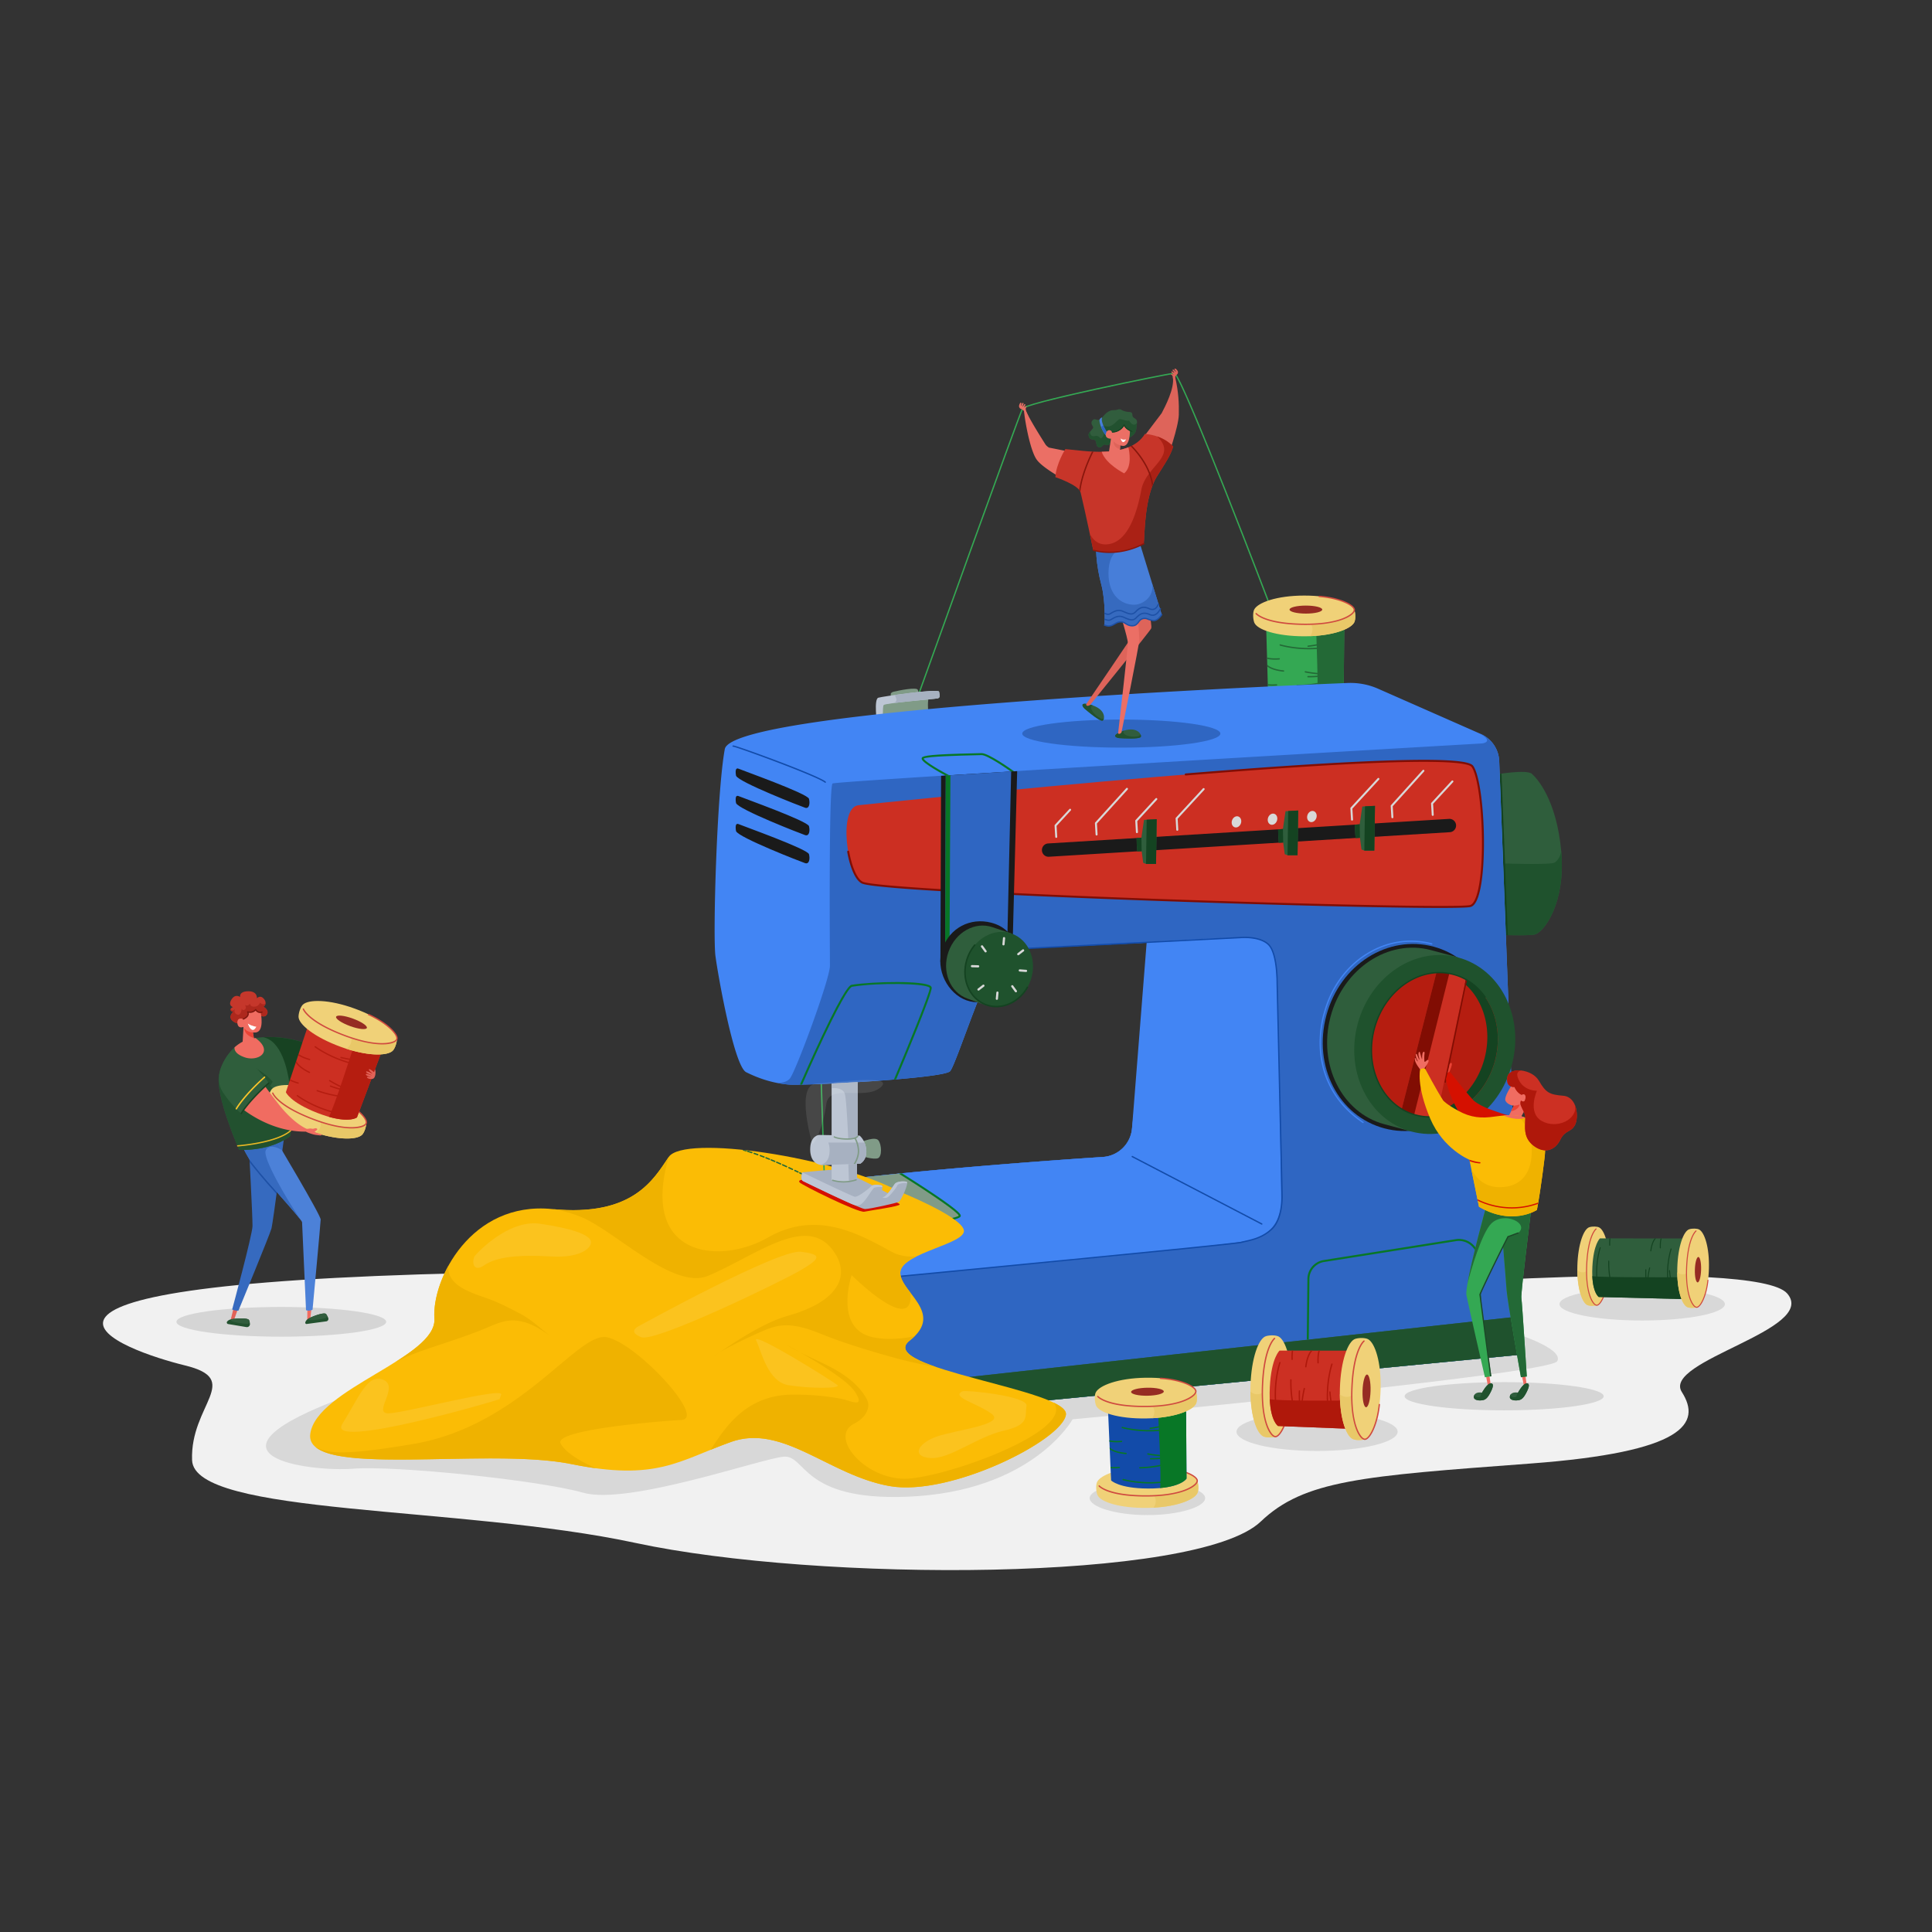 
    <svg id="SvgjsSvg1985" width="550" height="550" xmlns="http://www.w3.org/2000/svg" version="1.1" xmlns:xlink="http://www.w3.org/1999/xlink" xmlns:svgjs="http://svgjs.com/svgjs"><rect width="100%" height="100%" fill="#333333" stroke="none"/><defs id="SvgjsDefs1986"></defs><g id="SvgjsG1987"><svg xmlns="http://www.w3.org/2000/svg" enable-background="new 0 0 1368 1000" viewBox="0 0 1368 1000" width="550" height="550"><path fill="#f1f1f1" d="M970.451 727.794s272.826-21.63 295.037 4.115c22.211 25.745-88.767 47.518-74.632 69.729 14.135 22.211 2.179 42.491-107.318 50.663-119.03 8.883-160.099 11.721-190.827 41.068-44.927 42.908-313.482 42.908-442.712 15.144-124.032-26.647-312.473-19.182-313.987-58.557-1.514-39.375 36.346-57.043-5.048-67.139-41.393-10.096-177.524-56.569 199.985-65.387s639.502 10.364 639.502 10.364z" class="colorf1f1f1 svgShape"></path><path fill="#d8d8d8" d="M1069.545 759.065s38.286 11.344 33.087 20.797c-5.199 9.454-343.16 41.122-343.16 41.122s-28.36 51.521-117.695 54.83c-74.704 2.767-70.901-29.778-86.972-28.36-16.071 1.418-110.133 34.505-141.802 25.524-31.669-8.981-133.293-19.379-163.072-17.016-29.778 2.363-120.458-8.866-3.272-51.7 117.187-42.833 822.886-45.197 822.886-45.197z" class="colord8d8d8 svgShape"></path><path fill="#34a853" d="m583.166 648.003-2.366-72.859.017-.065 69.01-267.06c2.928-8.149 71.426-198.649 73.781-202.888 1.084-1.951 18.881-6.72 52.897-14.176 25.952-5.688 52.101-10.874 54.77-11.117 1.091-.104 3.603-.325 36.937 83.782 16.414 41.414 32.398 83.426 32.558 83.846l-.884.336c-.157-.413-15.882-41.743-32.149-82.813-28.409-71.728-35.022-83.593-36.421-84.206-2.825.287-29.275 5.542-54.581 11.088-47.165 10.337-51.956 13.113-52.301 13.718-2.318 4.172-72.992 200.722-73.705 202.706l-68.98 266.952 2.361 72.724-.944.032z" class="color20853d svgShape"></path><path fill="#809b87" d="M631.378 309.555s-2.363-2.836 1.418-3.781c3.781-.945 16.071-3.309 17.016-1.418.945 1.891.473 3.781.473 3.781l-18.907 1.418zM657.848 310.027s-1.418.945-.473 11.344-34.978 4.254-34.978 4.254l.945-12.289 34.506-3.309z" class="color80949b svgShape"></path><path fill="#bdc6d4" d="M620.979 327.989s-2.363-17.016.945-17.962c3.309-.945 42.541-6.617 43.013-4.254.473 2.363.945 4.254-.945 4.727-1.891.473-37.341 3.309-38.286 4.727-.945 1.418-.473 12.762-.473 12.762h-4.254z" class="colorbdccd4 svgShape"></path><path fill="#a7b1c1" d="M664.938 305.773c-.324-1.622-18.902.54-31.596 2.363.607.425.972 1.716 1.346 2.837.473 1.418-1.334 2.742-1.334 2.742l.005.04c10.787-1.372 29.283-2.917 30.634-3.255 1.89-.473 1.418-2.363.945-4.727z" class="colora7bcc1 svgShape"></path><path fill="#f0d178" d="M958.94 310.973c-1.734-5.201-15.872-9.926-35.45-9.926-19.579 0-32.999 5.023-35.45 9.926-.945 1.891-.945 6.145 0 8.981 1.733 5.201 15.872 9.926 35.45 9.926 19.579 0 32.999-5.023 35.45-9.926.945-1.891.945-6.145 0-8.981z" class="colorf0bd78 svgShape"></path><path fill="#e9c868" d="M958.94 319.953c.934-1.868.943-6.04.032-8.875.143 1.571-1.101 4.75-11.612 7.694-11.817 3.309-19.143 2.6-19.143 2.6s2.897 3.796-.563 8.428c17.302-.653 29.012-5.3 31.286-9.847z" class="colore9ad68 svgShape"></path><path fill="#cf4a3f" d="M924.431 321.865c-.777 0-1.564-.007-2.368-.021-26.856-.471-32.738-7.444-32.975-7.74a.472.472 0 0 1 .737-.592c.068.082 5.997 6.926 32.255 7.387 27.295.484 34.746-7.055 35.506-7.916.646-.732.961-1.422.886-1.944-.42-2.938-10.146-7.878-24.432-8.933a.473.473 0 0 1 .069-.942c14.239 1.052 24.761 5.978 25.299 9.742.116.812-.269 1.746-1.114 2.703-3.421 3.875-14.308 8.256-33.863 8.256z" class="colorcf873f svgShape"></path><path fill="#34a853" d="m951.85 258.979-.473 50.576s-4.254 7.09-27.415 6.617c-20.799-.424-25.997-6.145-25.997-6.145l-1.418-50.103 55.303-.945z" class="color20853d svgShape"></path><path fill="#236936" d="M932.075 265.883s1.668 43.343.471 50.088c15.673-1.157 18.831-6.416 18.831-6.416l.473-50.576-20.499.35.724 6.554z" class="color236933 svgShape"></path><path fill="#f0d178" d="M958.94 247.635c-1.734-5.201-15.872-9.926-35.45-9.926-19.579 0-32.999 5.023-35.45 9.926-.945 1.891-.945 6.145 0 8.981 1.733 5.201 15.872 9.926 35.45 9.926 19.579 0 32.999-5.023 35.45-9.926.945-1.891.945-6.145 0-8.981z" class="colorf0bd78 svgShape"></path><path fill="#e9c868" d="M958.94 256.615c.934-1.868.943-6.04.032-8.875.143 1.571-1.101 4.75-11.612 7.694-11.817 3.309-19.143 2.6-19.143 2.6s2.897 3.796-.563 8.427c17.302-.652 29.012-5.299 31.286-9.846z" class="colore9ad68 svgShape"></path><path fill="#cf4a3f" d="M924.431 258.527c-.777 0-1.564-.007-2.368-.021-26.856-.471-32.738-7.444-32.975-7.74a.472.472 0 0 1 .737-.592c.068.082 5.997 6.927 32.255 7.387 27.295.484 34.746-7.055 35.506-7.916.646-.732.961-1.422.886-1.943-.42-2.938-10.146-7.878-24.432-8.934a.473.473 0 0 1 .069-.942c14.239 1.052 24.761 5.978 25.299 9.742.116.812-.269 1.746-1.114 2.703-3.421 3.875-14.308 8.256-33.863 8.256z" class="colorcf873f svgShape"></path><path fill="#962c23" d="M936.251 247.635c0 1.566-5.185 2.836-11.58 2.836-6.396 0-11.581-1.27-11.581-2.836s5.185-2.836 11.581-2.836c6.396-.001 11.58 1.269 11.58 2.836z" class="color965923 svgShape"></path><path fill="#236936" d="M926.749 312.626c-11.801 0-20.308-2.587-20.416-2.62a.473.473 0 0 1 .28-.903c.136.043 13.811 4.195 30.519 1.874a.472.472 0 1 1 .13.936 76.534 76.534 0 0 1-10.513.713zM918.431 301.875a.473.473 0 0 1-.003-.945c6.396-.039 12.641-.811 18.561-2.295a.474.474 0 0 1 .23.917c-5.993 1.502-12.314 2.283-18.785 2.323h-.003zM926.672 295.616c-.171 0-.342 0-.513-.002a.472.472 0 0 1 .004-.945h.003a76.423 76.423 0 0 0 10.967-.709.473.473 0 0 1 .13.936c-3.44.479-6.999.72-10.591.72zM935.273 293.602l-.026-.001a77.39 77.39 0 0 1-11.035-1.422.473.473 0 1 1 .187-.927 76.49 76.49 0 0 0 10.899 1.405.472.472 0 0 1-.025.945zM926.24 274.033a.472.472 0 0 1-.051-.942 76.492 76.492 0 0 0 10.812-1.968.473.473 0 0 1 .237.915 77.363 77.363 0 0 1-10.946 1.992.467.467 0 0 1-.052.003z" class="color236933 svgShape"></path><path fill="#236936" d="M926.749 275.758c-11.801 0-20.308-2.587-20.416-2.62a.473.473 0 0 1 .28-.903c.136.042 13.811 4.195 30.519 1.874a.472.472 0 1 1 .13.936 76.534 76.534 0 0 1-10.513.713zM908.884 290.65c-9.034-.903-11.42-3.889-11.455-3.935a.466.466 0 0 0-.126-.113l.038 1.338c1.241 1.026 4.433 2.949 11.45 3.651.016.002.032.002.047.002a.473.473 0 0 0 .046-.943zM905.759 282.057c-3.955.28-6.727-.046-8.6-.506l.028.986c1.963.449 4.759.738 8.638.463a.473.473 0 0 0-.066-.943zM903.868 300.491c-2.511.178-4.545.111-6.175-.079l.027.958c1.667.183 3.714.241 6.215.064a.473.473 0 0 0-.067-.943z" class="color236933 svgShape"></path><path fill="#2f5e3c" d="M1059.146 364.384s21.743-3.781 25.524-.473c3.781 3.309 17.489 18.434 20.798 54.83 3.309 36.396-12.29 58.139-19.38 59.084-7.09.945-27.888 0-27.888 0l.946-113.441z" class="color562f5e svgShape"></path><path fill="#1f522d" d="M1105.431 418.355c-.28 3.617-2.326 7.004-4.689 8.422-2.981 1.789-37.655.632-42.118.384l-.422 50.664s20.798.945 27.888 0c7.09-.945 22.688-22.688 19.38-59.084a25.214 25.214 0 0 1-.039-.386z" class="color481f52 svgShape"></path><path fill="#144321" d="m1066.281 478.106 1.421.036-4.51-114.381c-.508.072-.981.141-1.411.205l4.5 114.14z" class="color371443 svgShape"></path><path fill="#4285f4" d="m1077.58 775.136-16.022-420.232a21.892 21.892 0 0 0-13.05-19.2l-72.686-32.025a48.506 48.506 0 0 0-21.535-4.079c-69.396 2.818-435.943 19.01-441.078 46.824-5.672 30.724-8.508 132.348-6.618 146.528 1.891 14.18 13.235 77.991 21.743 82.245s18.67 7.799 30.015 8.745c11.344.945 109.66-4.254 114.386-9.453s29.778-86.499 39.705-86.499c9.926 0 103.988-4.727 103.988-4.727L801.495 615.59c-1.202 10.654-9.857 18.919-20.556 19.625-69.369 4.575-310.51 22.155-313.342 45.623-3.309 27.415 0 81.772 0 81.772l103.042 61.447 506.941-48.921z" class="color479bdb svgShape"></path><path fill="#2f66c2" d="m1077.58 775.136-16.022-420.232a21.892 21.892 0 0 0-13.05-19.2l-.393-.173c.121.086.252.171.395.257 9.453 5.672.945 6.617.945 6.617s-457.074 26.47-459.91 28.36c-2.836 1.891-1.891 119.586-1.891 129.039 0 9.453-24.106 74.682-28.36 79.882-1.826 2.231-5.258 3.025-8.582 3.206 2.48.47 5.026.831 7.637 1.049 11.344.945 109.66-4.254 114.386-9.453s29.778-86.499 39.705-86.499c9.926 0 103.988-4.727 103.988-4.727L801.495 615.59c-1.202 10.654-9.857 18.919-20.556 19.625-69.369 4.575-310.51 22.155-313.343 45.623-3.309 27.415 0 81.772 0 81.772l103.042 61.447 506.942-48.921z" class="color2f8ac2 svgShape"></path><path fill="#4285f4" d="M903.401 499.805c-1.891-14.18-6.145-19.379-21.743-19.852-8.609-.261-43.867 1.33-69.719 3.072L801.495 615.59c-1.202 10.654-9.857 18.919-20.556 19.625-46.717 3.081-171.334 12.061-248.606 24.765l-.001-.001c-.525.086-1.047.173-1.568.26l-.146.024-2.246.378-.549.093-1.989.342-.264.046-2.204.387-.461.082c-.644.115-1.284.229-1.92.345l-.3.054c-.725.132-1.444.264-2.157.396l-.375.07a816.367 816.367 0 0 0-2.197.413c-.712.135-1.418.271-2.117.408l-.217.042c-.637.125-1.269.249-1.896.374l-.324.065c-.697.14-1.389.279-2.073.42l-.027.005c-.667.137-1.325.274-1.979.411l-.284.06c-1.34.283-2.653.567-3.938.852l-.235.052c-1.294.289-2.559.579-3.794.87l-.178.042a263.7 263.7 0 0 0-3.651.891l-.106.027c-1.206.304-2.378.61-3.516.917l-.015.004c-.575.156-1.141.311-1.698.467l-.007.002c-1.116.313-2.195.627-3.238.943l-.03.009c-1.039.315-2.04.632-3.003.95l-.028.009c-.965.319-1.891.64-2.777.962l-.01.004c-8.086 2.941-12.831 6.006-13.214 9.18-3.309 27.415 0 81.772 0 81.772l103.042 61.447.605-.058c-.383-13.778-1.624-63.116-.172-77.701 1.694-17.012 3.808-20.612 8.659-21.648.194-.041.289-.193.295-.442 54.448-3.866 291.158-25.496 307.775-30.609 18.434-5.672 19.38-24.106 19.38-24.106s-1.894-155.505-3.784-169.685z" class="color479bdb svgShape"></path><path fill="#2f5e3c" d="m467.597 762.61 103.042 61.447 506.941-48.922-1.033-27.099-505.907 55.697-103.892-59.174c.401 10.679.849 18.051.849 18.051z" class="color562f5e svgShape"></path><path fill="#087726" d="M926.013 764.555h-.008a.708.708 0 0 1-.701-.716l.435-42.208a13.707 13.707 0 0 1 11.599-13.436l93.404-14.767a14.528 14.528 0 0 1 11.46 3.104 14.532 14.532 0 0 1 5.31 10.62l1.839 43.372a.708.708 0 1 1-1.417.06l-1.839-43.372a13.111 13.111 0 0 0-4.791-9.582 13.113 13.113 0 0 0-10.341-2.801l-93.404 14.767a12.295 12.295 0 0 0-10.403 12.05l-.435 42.208a.707.707 0 0 1-.708.701z" class="color085d77 svgShape"></path><path fill="#124ba9" d="M893.422 683.15a.463.463 0 0 1-.218-.054l-91.698-47.74a.472.472 0 1 1 .437-.839l91.698 47.74a.473.473 0 0 1-.219.893zM570.477 800.516a.473.473 0 0 1-.472-.454c-.477-11.95-1.677-52.176 2.891-68.062a.473.473 0 0 1 .909.262c-4.528 15.75-3.33 55.849-2.855 67.764a.473.473 0 0 1-.454.491l-.019-.001z" class="color1279a9 svgShape"></path><path fill="#087726" d="M566.403 584.018c.503-.008 1.024-.018 1.561-.03 2.292-5.231 8.534-19.36 15.194-33.425 15.105-31.9 19.161-35.717 20.204-35.877 19.859-3.055 51.032-2.299 54.731.535.182.139.229.235.232.261.326 2.932-14.769 39.897-25.361 64.912l1.596-.133c5.077-12.012 25.62-60.926 25.174-64.936-.051-.459-.313-.873-.778-1.23-4.964-3.803-39.864-3.264-55.809-.811-1.152.177-4.213.648-21.271 36.675-6.941 14.657-13.427 29.381-15.473 34.059z" class="color085d77 svgShape"></path><path fill="#124ba9" d="M584.347 370.293a.467.467 0 0 1-.302-.11c-5.286-4.405-62.138-25.184-64.85-25.421a.472.472 0 0 1-.288-.889c.253-.126.54-.268 10.161 3.1 6.081 2.129 13.757 4.933 21.06 7.692 9.227 3.487 31.062 11.908 34.523 14.791a.474.474 0 0 1-.304.837zm-65.019-25.573zm.002-.001-.001.001.001-.001zM568.512 722.67a.471.471 0 0 1-.302-.109c-5.058-4.215-89.43-40.644-93.016-41.25a.472.472 0 0 1-.245-.895c.283-.138.547-.271 14.581 5.585 8.706 3.633 19.904 8.42 30.723 13.134 13.436 5.854 45.065 19.785 48.562 22.699a.473.473 0 0 1-.303.836zm-93.348-41.365zm.205-.043zM627.887 721.115a.472.472 0 0 1-.045-.943c2.455-.235 245.52-23.51 250.791-24.915.896-.239 1.9-.465 2.963-.704 5.345-1.202 12.665-2.849 18.918-8.96 7.366-7.198 6.807-23.461 6.801-23.625l-3.472-149.897c.003-.229.189-21.345-6.156-27.115-6.35-5.775-19.074-4.625-19.201-4.613L716.9 488.55c-.267-.001-.483-.188-.496-.448a.472.472 0 0 1 .448-.496l161.565-8.204c.518-.05 13.25-1.198 19.907 4.856 6.659 6.055 6.477 26.924 6.466 27.809l3.471 149.872c.027.677.583 16.837-7.085 24.331-6.445 6.298-13.916 7.979-19.371 9.206a80.287 80.287 0 0 0-2.927.695c-5.345 1.426-240.918 23.984-250.944 24.943l-.047.001z" class="color1279a9 svgShape"></path><path fill="#1f522d" d="m570.876 824.035 506.704-48.899-1.033-27.099-505.671 55.67z" class="color481f52 svgShape"></path><path fill="#809b87" d="M679.591 676.821c-.401-3.605-32.367-23.841-42.112-29.932-32.911 3.269-66.031 7.086-94.176 11.36 7.58 4.847 47.119 29.962 53.098 30.389 6.617.472 83.662-7.563 83.19-11.817z" class="color80949b svgShape"></path><path fill="#087726" d="M597.138 689.366c5.05 0 24.008-1.774 41.689-3.926 17.398-2.118 38.651-5.174 41.09-7.711.362-.377.406-.745.379-.987-.088-.792-.294-2.647-17.859-14.543-8.704-5.895-18.362-12.017-23.803-15.425l-1.857.184c.021.211.133.41.327.531 24.305 15.192 40.955 26.881 41.756 29.3-1.164 1.229-12.156 3.811-39.649 7.174-20.403 2.496-39.737 4.183-42.76 3.966-4.446-.318-30.671-16.172-52.083-29.843l-1.763.267c.03.194.137.376.316.491 11.022 7.047 47.447 30.072 53.429 30.499.204.016.468.023.788.023z" class="color085d77 svgShape"></path><path fill="#1a1a1a" d="M521.191 365.303s-1.359-6.341 1.812-4.982 48.914 17.663 49.82 21.287c.906 3.623 0 7.246-2.717 6.341-2.718-.906-47.103-18.117-48.915-22.646zM521.191 384.683s-1.359-6.341 1.812-4.982c3.17 1.359 48.914 17.663 49.82 21.287.906 3.623 0 7.247-2.717 6.341-2.718-.907-47.103-18.117-48.915-22.646zM521.191 404.535s-1.359-6.341 1.812-4.982c3.17 1.359 48.914 17.663 49.82 21.287.906 3.623 0 7.247-2.717 6.341-2.718-.906-47.103-18.117-48.915-22.646z" class="color1a1a1a svgShape"></path><path fill="#cc2f22" d="M608.217 386.127s422.205-44.724 434.385-27.415c8.981 12.762 11.344 95.007-1.418 98.788-12.762 3.781-414.873-9.02-430.604-16.543-10.871-5.199-17.488-53.884-2.363-54.83z" class="colorcc2276 svgShape"></path><path fill="#810d03" d="M1019.678 458.89c-37.555 0-117.243-2.053-192.707-4.713-99.363-3.501-208.469-8.645-216.696-12.58-5.189-2.481-8.768-13.202-10.388-22.408a.709.709 0 0 1 1.397-.246c1.958 11.131 5.728 19.522 9.603 21.375 6.617 3.164 91.455 8.048 216.134 12.442 112.194 3.954 208.176 5.775 213.963 4.061 1.588-.47 3.078-2.589 4.309-6.127 3.214-9.238 4.674-28.19 3.81-49.458-.839-20.664-3.617-37.195-7.08-42.115-1.707-2.425-14.421-4.916-65.302-3.003-33.443 1.257-79.558 4.273-137.068 8.964a.708.708 0 1 1-.115-1.413c57.53-4.692 103.667-7.709 137.13-8.967 55.872-2.101 64.719 1.051 66.515 3.604 3.608 5.128 6.489 21.957 7.338 42.874.682 16.799.018 38.751-3.889 49.981-1.427 4.101-3.142 6.398-5.245 7.021-1.653.488-9.434.708-21.709.708z" class="color81034f svgShape"></path><path fill="#1a1a1a" d="m1026.048 395.828-283.891 17.394a4.674 4.674 0 0 0-4.384 4.873 4.672 4.672 0 0 0 4.957 4.545l283.895-17.394a4.718 4.718 0 0 0-.577-9.418z" class="color1a1a1a svgShape"></path><path fill="#2f5e3c" d="m810.048 396.526-1.872 12.637-3.382.213c.028 3.165.157 6.347.501 9.471l3.088-.16 1.091 8.272 1.992.764h7.09l.473-31.669-8.981.472z" class="color562f5e svgShape"></path><path fill="#144321" d="M811.466 427.723h7.09l.473-31.67-7.09.338zM804.794 409.377c.028 3.165.157 6.347.501 9.471l3.077-.16-.17-9.697-.026.172-3.382.214z" class="color371443 svgShape"></path><path fill="#2f5e3c" d="m910.254 390.381-1.872 12.637-3.382.213c.028 3.165.156 6.347.501 9.471l3.088-.16 1.091 8.272 1.991.764h7.09l.473-31.669-8.98.472z" class="color562f5e svgShape"></path><path fill="#144321" d="M911.672 421.578h7.091l.472-31.669-7.09.337zM905.001 403.232c.028 3.165.156 6.347.501 9.471l3.076-.16-.17-9.697-.026.172-3.381.214z" class="color371443 svgShape"></path><path fill="#2f5e3c" d="m964.612 387.073-1.872 12.637-3.382.213c.028 3.165.156 6.347.501 9.471l3.088-.16 1.091 8.272 1.991.764h7.09l.473-31.669-8.98.472z" class="color562f5e svgShape"></path><path fill="#144321" d="M966.03 418.269h7.09l.473-31.669-7.09.338zM959.358 399.923c.028 3.165.156 6.347.501 9.471l3.077-.16-.17-9.697-.026.172-3.382.214z" class="color371443 svgShape"></path><path fill="#d8d8d8" d="M1014.478 393.69a.709.709 0 0 1-.707-.668l-.473-8.035a.71.71 0 0 1 .186-.522l14.419-15.646a.71.71 0 0 1 1.043.961l-14.215 15.424.455 7.735a.708.708 0 0 1-.666.749c-.014.002-.028.002-.042.002zM985.908 395.371a.71.71 0 0 1-.707-.667l-.473-8.035a.708.708 0 0 1 .181-.517l22.426-24.841a.708.708 0 1 1 1.052.95l-22.227 24.621.455 7.739a.708.708 0 0 1-.666.749l-.041.001zM957.338 397.052a.709.709 0 0 1-.707-.668l-.473-8.035a.71.71 0 0 1 .186-.522l19.162-20.793a.71.71 0 0 1 1.043.961l-18.958 20.571.455 7.735a.708.708 0 0 1-.666.749l-.042.002zM833.602 404.246a.709.709 0 0 1-.707-.667l-.473-8.035a.707.707 0 0 1 .186-.522l19.162-20.793a.71.71 0 0 1 1.043.961l-18.958 20.571.455 7.735a.708.708 0 0 1-.666.749l-.042.001zM805.032 405.927a.71.71 0 0 1-.707-.668l-.473-8.035a.707.707 0 0 1 .186-.522l14.214-15.423a.71.71 0 0 1 1.043.961l-14.009 15.202.455 7.735a.708.708 0 0 1-.666.749l-.043.001zM776.462 407.608a.709.709 0 0 1-.707-.667l-.473-8.035a.707.707 0 0 1 .182-.517l22.005-24.316a.71.71 0 0 1 1.052.951l-21.806 24.096.455 7.739a.708.708 0 0 1-.666.749h-.042zM747.891 409.288a.709.709 0 0 1-.707-.667l-.473-8.036a.712.712 0 0 1 .186-.522l10.314-11.192a.71.71 0 0 1 1.043.961l-10.11 10.97.455 7.735a.71.71 0 0 1-.666.75l-.042.001zM878.648 399.002c-.709 2.103-2.688 3.333-4.419 2.749-1.731-.584-2.56-2.762-1.851-4.865.709-2.103 2.688-3.334 4.419-2.749 1.732.584 2.56 2.762 1.851 4.865zM904.173 397.111c-.709 2.103-2.688 3.333-4.419 2.75-1.732-.584-2.56-2.762-1.851-4.865.709-2.103 2.688-3.333 4.419-2.75 1.731.585 2.56 2.763 1.851 4.865zM932.06 395.22c-.709 2.103-2.688 3.333-4.419 2.749-1.732-.584-2.56-2.762-1.851-4.865.709-2.103 2.688-3.333 4.419-2.749 1.732.585 2.56 2.763 1.851 4.865z" class="colord8d8d8 svgShape"></path><path fill="#1a1a1a" d="M1055.57 566.174c-9.742 36.307-43.308 57.384-75.446 48.76-32.138-8.623-50.679-43.682-40.937-79.989 9.742-36.307 43.799-57.252 75.937-48.628 32.139 8.624 50.188 43.55 40.446 79.857z" class="color1a1a1a svgShape"></path><path fill="#4285f4" d="M965.104 611.211a.465.465 0 0 1-.245-.081c-22.727-15.468-28.983-35.931-30.229-50.374-1.349-15.636 2.732-27.791 2.773-27.912 4.702-17.528 15.276-32.245 29.765-41.41 14.363-9.085 30.963-11.757 46.743-7.522a.473.473 0 0 1-.245.913c-15.523-4.166-31.855-1.534-45.992 7.408-14.287 9.037-24.716 23.557-29.366 40.886-.05.15-4.073 12.146-2.732 27.591 1.235 14.228 7.41 34.388 29.816 49.637a.473.473 0 0 1-.288.864z" class="color479bdb svgShape"></path><path fill="#2f5e3c" d="M980.175 612.011c-30.13-8.084-47.151-42.231-38.018-76.269 9.133-34.038 40.962-55.077 71.091-46.993l18.946 5.084-33.074 123.262-18.945-5.084z" class="color562f5e svgShape"></path><ellipse cx="1015.886" cy="555.526" fill="#1f522d" rx="63.811" ry="56.484" transform="rotate(-74.977 1015.935 555.54)" class="color481f52 svgShape"></ellipse><ellipse cx="1015.824" cy="555.754" fill="#2f5e3c" rx="51.545" ry="44.195" transform="rotate(-74.977 1015.874 555.768)" class="color562f5e svgShape"></ellipse><ellipse cx="1015.824" cy="555.754" fill="#b51d10" rx="51.545" ry="44.195" transform="rotate(-74.977 1015.874 555.768)" class="colorb5106b svgShape"></ellipse><path fill="#144321" d="M1029.182 505.97a38.344 38.344 0 0 0-6.003-1.105c22.677 7.027 35.136 33.886 27.908 60.824-6.753 25.169-28.35 41.675-50.039 39.436.469.145.941.286 1.419.414 23.574 6.326 48.666-10.836 56.043-38.331 7.377-27.496-5.753-54.913-29.328-61.238z" class="color371443 svgShape"></path><path fill="#cc2f22" d="M1037.917 509.515a38.36 38.36 0 0 0-20.837-4.797l-24.555 96.573a38.308 38.308 0 0 0 9.941 4.246 38.507 38.507 0 0 0 14.923.99c3.578-16.939 17.482-82.749 20.528-97.012z" class="colorcc2276 svgShape"></path><path fill="#810d03" d="M992.526 601.292a38.307 38.307 0 0 0 8.835 3.932c8.035-32.312 21.953-88.277 24.858-99.921a38.406 38.406 0 0 0-9.139-.583l-24.554 96.572zM1037.923 509.519l-15.059 72.573a.472.472 0 0 0 .926.193l14.996-72.27c-.286-.17-.573-.335-.863-.496z" class="color81034f svgShape"></path><path fill="#144321" d="M1012.465 607.334c-3.398 0-6.786-.445-10.121-1.34-23.788-6.383-37.094-34.114-29.661-61.817 7.433-27.702 32.836-45.048 56.622-38.665 9.126 2.449 16.968 8.065 22.679 16.241a.473.473 0 0 1-.775.541c-5.582-7.992-13.241-13.48-22.149-15.87-23.287-6.249-48.167 10.797-55.465 37.997-7.298 27.199 5.708 54.41 28.993 60.658 9.42 2.527 19.28 1.374 28.52-3.334a.473.473 0 0 1 .43.842c-6.184 3.154-12.644 4.747-19.073 4.747z" class="color371443 svgShape"></path><path fill="#087726" d="M671.463 366.194c-2.988-1.565-17.935-9.532-18.828-12.71-.135-.48-.012-.833.115-1.045.861-1.435 7.131-2.392 36.631-3.037 2.544-.056 4.553-.1 5.541-.143.043-.002.087-.003.132-.003 5.01 0 21.162 11.568 23.002 12.899l-.831 1.149c-4.893-3.536-18.317-12.631-22.144-12.631l-.098.002c-1.004.044-3.02.088-5.572.143-9.11.199-33.125.725-35.403 2.331.368 1.312 7.265 6.105 18.112 11.787l-.657 1.258zm-17.529-12.983z" class="color085d77 svgShape"></path><path fill="#1a1a1a" d="m720.24 362.021-3.308 126.203-21.743 37.342-29.306-28.361.473-131.875z" class="color1a1a1a svgShape"></path><path fill="#2f66c2" d="m669.664 365.153-.462 132.052s5.2-10.399 20.325-9.926c11.698.366 16.931 8.797 19.114 14.34l4.316-7.385 3.024-132.019-46.317 2.938z" class="color2f8ac2 svgShape"></path><path fill="#087726" d="m669.664 365.127-.472 133.024s.927-1.845 3.123-3.944l.658-129.283-3.309.203z" class="color085d77 svgShape"></path><path fill="#1a1a1a" d="M717.545 506.331c-5.241 14.885-19.966 22.632-33.141 17.993-13.176-4.639-22.344-21.687-17.103-36.572 5.241-14.885 19.852-22.216 34.505-18.434 18.106 4.672 20.98 22.128 15.739 37.013z" class="color1a1a1a svgShape"></path><path fill="#2f5e3c" d="M685.073 523.102c-12.352-4.349-18.383-19.187-13.47-33.142 4.913-13.954 18.91-21.741 31.262-17.392l13.312 4.398-18.508 50.729-12.596-4.593z" class="color562f5e svgShape"></path><ellipse cx="707.375" cy="502.266" fill="#1f522d" rx="26.787" ry="23.712" transform="rotate(-70.603 707.415 502.287)" class="color481f52 svgShape"></ellipse><path fill="#144321" d="M705.491 529.279c-2.424 0-4.849-.396-7.197-1.223-6.126-2.157-10.934-6.874-13.539-13.283-2.595-6.385-2.691-13.689-.27-20.566 1.223-3.474 3.012-6.632 5.318-9.388a.555.555 0 0 1 .851.711c-2.22 2.654-3.944 5.697-5.123 9.045-2.331 6.621-2.242 13.646.251 19.78 2.484 6.111 7.058 10.604 12.88 12.654 10.327 3.637 22.249-1.5 28.349-12.211a.554.554 0 1 1 .964.55c-4.986 8.754-13.725 13.931-22.484 13.931z" class="color371443 svgShape"></path><path fill="#d8d8d8" d="M706.324 518.062a.786.786 0 0 0-.849.707l-.397 4.352a.78.78 0 1 0 1.556.142l.397-4.352a.78.78 0 0 0-.707-.849zM711.012 479.517a.783.783 0 0 0-.849.707l-.397 4.352a.78.78 0 1 0 1.556.142l.397-4.352a.78.78 0 0 0-.707-.849zM692.613 501.017a.782.782 0 0 0 .02-1.563l-4.369-.111a.767.767 0 0 0-.801.761c-.011.431.33.79.761.801l4.369.111.02.001zM726.522 502.688l-4.358-.322a.774.774 0 0 0-.837.722.781.781 0 0 0 .721.837l4.358.322.059.002a.781.781 0 0 0 .057-1.561zM724.928 489.562a.782.782 0 0 0-.958-1.235l-3.452 2.68a.782.782 0 0 0 .959 1.234l3.451-2.679zM695.842 513.329l-3.452 2.68a.782.782 0 1 0 .959 1.235l3.452-2.68a.78.78 0 1 0-.959-1.235zM717.384 513.866a.782.782 0 0 0-1.263.921l2.576 3.531a.78.78 0 0 0 1.092.171.782.782 0 0 0 .171-1.092l-2.576-3.531zM695.927 485.608a.783.783 0 0 0-1.263.921l2.576 3.531a.78.78 0 0 0 1.092.171.782.782 0 0 0 .171-1.092l-2.576-3.531z" class="colord8d8d8 svgShape"></path><path fill="#fbbc05" d="M637.05 659.804s42.541 17.016 45.377 26.942-43.486 16.071-44.904 29.778c-1.418 13.707 32.142 28.833 6.617 48.685-25.524 19.852 112.969 34.505 110.605 52.467-2.363 17.961-81.772 58.139-124.785 50.576-43.013-7.563-75.627-44.431-112.496-31.196-36.868 13.235-52.467 27.888-112.969 15.598-60.502-12.289-189.069 10.872-184.815-21.27 4.254-32.142 89.808-53.885 87.917-81.772-1.891-27.888 25.997-83.19 83.19-77.518 57.193 5.672 71.846-20.798 82.718-36.868 10.872-16.071 117.696-.001 163.545 24.578z" class="colorffb002 svgShape"></path><path fill="#efb200" d="M746.087 809.167c15.982 20.448-80.892 54.746-106.674 53.886-28.36-.945-51.994-29.778-34.977-38.759 3.917-2.067 7.684-4.913 9.464-9.099.732-1.722 1.132-3.628.841-5.476-.251-1.596-1-3.069-1.824-4.458-5.776-9.729-15.514-16.444-25.556-21.658-10.042-5.214-20.712-9.264-30.257-15.34 13.157 7.373 26.36 14.776 38.423 23.83 4.993 3.747 9.974 8.033 12.213 13.86.384.999.548 2.393-.394 2.901-.377.203-.83.188-1.258.168-2.885-.138-5.468-1.379-8.294-2.055-3.07-.735-6.187-1.27-9.312-1.705-8.296-1.154-16.793-1.765-25.17-1.765-34.531-.677-49.421 22.648-60.128 39.068 4.469-1.813 9.169-3.674 14.278-5.509 36.869-13.235 69.483 23.634 112.496 31.196 43.013 7.563 122.422-32.614 124.785-50.576.386-2.911-2.936-5.735-8.656-8.509zM223.182 840.416c20.921 18.25 127.77 1.362 181.313 12.238 6.377 1.296 12.25 2.288 17.707 3.018-9.668-3.968-21.904-10.938-25.27-17.671-4.727-9.453 67.592-15.598 85.554-16.544 17.962-.945-32.142-54.83-52.939-58.611-20.797-3.781-60.975 62.865-137.075 75.628-47.421 7.953-60.48 7.128-69.29 1.942zM317.516 712.228c-7.294 13.242-10.611 27.156-9.918 37.384.739 10.905-11.892 20.87-27.804 30.885 13.266-6.85 28.07-10.971 42.128-15.851 7.332-2.545 14.677-5.103 21.838-8.104 7.811-3.274 14.513-6.634 23.337-5.262 1.817.282 3.612.717 5.362 1.281 6.807 2.195 12.888 6.192 18.573 10.531-7.858-5.998-14.361-12.566-23.295-17.237-6.657-3.481-13.53-7.003-20.524-9.697-9.736-3.75-27.377-7.84-29.594-20.122a13.102 13.102 0 0 1-.103-3.808z" class="coloref9500 svgShape"></path><path fill="#ffffff" d="M451.763 755.284s99.261-54.83 115.332-52.939c16.071 1.891 13.235 5.199-.473 13.235-13.707 8.036-102.57 51.049-112.496 47.267-9.926-3.782-2.363-7.563-2.363-7.563z" opacity=".1" class="colorfff svgShape"></path><path fill="#efb200" d="M644.14 765.21a38.785 38.785 0 0 0 3.82-3.372c-5.202 1.865-23.889 3.991-34.544-.41-21.743-8.981-10.399-42.54-10.399-42.54s44.125 43.927 41.732 12.554c-4-5.235-7.719-10.162-7.227-14.917.445-4.303 5.315-7.86 11.7-11.023-6.041.732-12.444-.105-18.79-3.63-25.524-14.18-53.885-28.36-86.971-9.453-33.087 18.907-90.753 14.653-69.956-57.193-10.803 15.97-25.348 42.204-81.656 36.966 6.254 1.068 13.013 2.806 19.737 5.575 24.106 9.926 65.216 51.931 89.808 41.595 32.614-13.707 67.119-42.068 86.499-20.325 7.199 8.077 10.544 18.687 4.295 28.329-5.857 9.037-16.464 14.123-26.216 17.728-5.206 1.924-10.646 3.065-15.82 5.193-5.296 2.178-10.437 4.721-15.45 7.486-10.105 5.574-19.679 12.042-29.222 18.516 3.834-2.836 8.056-5.099 12.301-7.273a391.224 391.224 0 0 1 20.792-9.89c3.121-1.374 6.274-2.712 9.57-3.587 11.763-3.126 23.103.903 33.907 5.239 10.201 4.093 20.656 7.567 31.164 10.782 16.099 4.925 32.527 9.567 49.176 12.223-16.889-5.821-26.824-11.903-18.25-18.573z" class="coloref9500 svgShape"></path><path fill="#d51000" d="M568.985 651.296s-4.254 0-2.836 1.891c1.418 1.891 41.595 21.743 45.849 20.797 4.254-.945 25.524-3.781 25.052-5.199-.473-1.418-8.981-3.309-8.981-3.309l-59.084-14.18z" class="colord57300 svgShape"></path><path fill="#236936" d="M526.009 630.199a.469.469 0 0 0 .327.558c.583.166 1.171.339 1.763.518a.472.472 0 0 0 .589-.316.47.47 0 0 0-.137-.484c-.852-.096-1.699-.188-2.542-.276zM532.522 631.694c-1.015-.34-2.023-.667-2.996-.97a.473.473 0 1 0-.281.903c.966.301 1.968.625 2.976.963a.472.472 0 0 0 .301-.896zM536.717 633.16c-.864-.314-1.722-.619-2.576-.914a.473.473 0 0 0-.309.893c.849.294 1.703.597 2.562.909a.472.472 0 1 0 .323-.888zM541.134 634.82c-.876-.34-1.749-.673-2.618-.998a.473.473 0 0 0-.331.885c.866.324 1.735.655 2.607.994a.474.474 0 0 0 .612-.27.473.473 0 0 0-.27-.611zM545.025 636.37c-.829-.338-1.657-.671-2.483-.998a.474.474 0 0 0-.348.879c.823.326 1.648.658 2.474.994a.473.473 0 0 0 .357-.875zM548.768 637.929c-.821-.348-1.642-.693-2.464-1.033a.472.472 0 1 0-.361.874c.818.339 1.637.682 2.455 1.03a.472.472 0 0 0 .62-.25.472.472 0 0 0-.25-.621zM552.936 639.734c-.922-.407-1.847-.81-2.773-1.209a.472.472 0 1 0-.374.868c.923.398 1.846.8 2.765 1.206a.472.472 0 1 0 .382-.865zM557.14 641.622a339.13 339.13 0 0 0-2.784-1.258.472.472 0 1 0-.385.863c.93.415 1.855.834 2.777 1.254a.472.472 0 1 0 .392-.859zM561.33 643.566a433.15 433.15 0 0 0-2.539-1.185.472.472 0 1 0-.396.857c.849.393 1.695.787 2.533 1.182a.473.473 0 0 0 .629-.226.473.473 0 0 0-.227-.628zM565.289 645.455c-.747-.361-1.501-.723-2.261-1.085a.473.473 0 0 0-.406.854c.758.361 1.51.722 2.256 1.083a.473.473 0 0 0 .411-.852zM569.563 647.547c-.998-.495-2.013-.994-3.042-1.494a.473.473 0 0 0-.414.85c1.026.499 2.039.997 3.035 1.491a.474.474 0 0 0 .633-.214.47.47 0 0 0-.212-.633z" class="color236933 svgShape"></path><path fill="#ffffff" d="M593.092 796.879c-1.253-1.566-61.447-39.232-57.666-31.669 3.782 7.563 8.036 29.306 23.161 31.669s36.395 2.364 34.505 0zM681.481 801.133c2.114-1.057 46.794 3.309 45.377 10.399-1.418 7.09 2.836 13.235-16.071 17.489-18.907 4.254-38.286 20.325-51.994 19.38-13.708-.945-8.981-10.399 4.254-15.125 13.235-4.727 49.158-8.508 39.232-16.071-9.926-7.564-29.306-11.818-20.798-16.072zM335.958 705.654c.668-1.337 23.634-26.47 46.322-23.161 22.688 3.309 34.032 7.563 35.923 11.817 1.891 4.254-5.672 12.762-28.36 11.344-22.688-1.418-38.759.473-46.795 6.145s-8.98-2.364-7.09-6.145zM353.447 806.805c-1.891.945-122.895 36.396-111.078 17.489 11.817-18.907 17.962-36.396 29.306-31.196 11.344 5.199-8.508 24.106 3.781 23.634 12.289-.473 81.299-18.907 79.409-13.235-1.891 5.672-1.418 3.308-1.418 3.308z" opacity=".1" class="colorfff svgShape"></path><path fill="#34a853" d="m582.37 623.487.796 24.516.945-.03-.795-24.491-.946.005z" class="color20853d svgShape"></path><path fill="#a7b1c1" d="M568.04 646.097s23.161-2.363 25.997-1.891c2.836.473 41.122 19.38 41.595 20.797.473 1.418-25.052 5.199-25.052 5.199l-42.54-24.105z" class="colora7bcc1 svgShape"></path><path fill="#bdc6d4" d="M588.838 636.173v15.359l.737.211a28.351 28.351 0 0 0 16.622-.316l.602-.197v-15.056h-17.961z" class="colorbdccd4 svgShape"></path><path fill="#a7b1c1" d="m600.654 639.479.475 13.082.012.02a28.31 28.31 0 0 0 5.056-1.156l.602-.197v-12.472l-6.145.723z" class="colora7bcc1 svgShape"></path><path fill="#a7b1c1" d="M568.04 646.097s-1.418 5.199.473 6.145c1.891.945 40.65 19.852 43.959 19.852s22.688-4.254 24.106-5.199c1.418-.945 7.563-13.707 5.199-14.18-2.363-.473-6.854-.236-8.272 1.654-1.418 1.891-5.672 8.981-8.508 9.453-2.836.473 1.418-8.036-.945-8.508-2.363-.473-5.672-.945-7.563.945-1.891 1.891-8.981 7.563-11.344 7.09-2.364-.472-37.105-17.252-37.105-17.252z" class="colora7bcc1 svgShape"></path><path fill="#bdc6d4" d="M641.777 652.714c-2.363-.473-6.854-.236-8.272 1.654-1.418 1.891-5.672 8.981-8.508 9.453a1.05 1.05 0 0 1-.325.005c-.005.014-.008.03-.014.044.773.264 2.302.624 3.648-.049 1.891-.945 6.617-7.09 7.09-8.508.465-1.396 6.138-2.086 6.906-1.327.04-.716-.108-1.188-.525-1.272zM619.089 656.968c1.396-.466 4.998-.818 5.708-.309-.018-.725-.214-1.24-.745-1.346-2.363-.473-5.672-.945-7.563.945-1.891 1.891-8.981 7.563-11.344 7.09-2.363-.473-37.105-17.252-37.105-17.252s-1.418 5.199.473 6.145c1.323.662 20.704 10.12 33.353 15.739 2.57 1.277 5.263 1.863 6.824 1.277 3.781-1.417 8.981-11.816 10.399-12.289z" class="colorbdccd4 svgShape"></path><path fill="#809b87" d="M610.581 624.354s8.981-3.781 11.344-.945c2.363 2.836 2.836 11.817-.473 12.762-3.309.945-10.871-1.418-10.871-1.418v-10.399z" class="color80949b svgShape"></path><path fill="#bdc6d4" d="M607.272 632.389h-18.434v-49.178l18.434-.986z" class="colorbdccd4 svgShape"></path><path fill="#bdc6d4" d="m608.69 620.1-28.833-.473s-5.672.473-6.145 8.981c-.473 8.508 3.781 12.29 8.508 12.29 4.727 0 26.942-.945 26.942-.945s4.727-2.363 4.254-9.453c-.472-7.091-4.726-10.4-4.726-10.4z" class="colorbdccd4 svgShape"></path><path fill="#a7b1c1" d="M612.143 625.028h-25.611c.544 1.463.887 3.266.887 5.471 0 8.966-5.28 10.11-6.746 10.256a8.464 8.464 0 0 0 1.547.143c4.727 0 26.942-.945 26.942-.945s4.727-2.363 4.254-9.453c-.145-2.178-.647-3.995-1.273-5.472zM598.291 590.794c.9 3.599 1.799 20.134 2.337 31.742 1.917-.073 4.987-.044 6.644-1.964v-38.347l-18.434.986v3.201c2.692-.142 8.378.084 9.453 4.382z" class="colora7bcc1 svgShape"></path><path fill="#809b87" d="M599.947 622.998c-.661 0-1.378-.02-2.155-.063-3.048-.169-5.491-.657-7.262-1.45a.473.473 0 0 1-.238-.625c.106-.239.387-.343.625-.239 1.665.746 3.996 1.206 6.928 1.369 7.873.437 8.986-1.591 8.996-1.612a.481.481 0 0 1 .621-.229.464.464 0 0 1 .249.597c-.1.252-1.111 2.252-7.764 2.252z" class="color80949b svgShape"></path><path fill="#809b87" d="M608.34 629.917c-.383-4.214-1.774-7.021-2.488-8.218a3.376 3.376 0 0 1-.919.434c.63 1.039 2.028 3.752 2.403 7.876.431 4.745-2.346 9.234-2.945 10.141l1.228-.05c1.018-1.682 3.123-5.762 2.721-10.183zM597.375 653.312c-2.662 0-5.327-.371-7.93-1.115a.472.472 0 0 1 .26-.909 27.77 27.77 0 0 0 16.345-.311.472.472 0 0 1 .294.898 28.791 28.791 0 0 1-8.969 1.437z" class="color80949b svgShape"></path><path fill="#ffffff" d="M575.13 625.772s-12.289-41.595 2.836-42.54c15.125-.945 56.721-6.617 45.377 2.836-11.344 9.453-36.396-3.309-38.286 11.817-1.891 15.125-8.509 29.778-9.927 27.887z" opacity=".1" class="colorfff svgShape"></path><ellipse cx="932.59" cy="829.764" fill="#d8d8d8" rx="57.043" ry="13.63" class="colord8d8d8 svgShape"></ellipse><path fill="#f0d178" d="M903.291 833.235c5.25-1.579 10.391-15.571 10.97-35.141.579-19.57-4.045-33.133-8.874-35.728-1.862-1.001-6.114-1.127-8.977-.266-5.25 1.579-10.391 15.571-10.97 35.141-.579 19.57 4.045 33.133 8.874 35.728 1.862 1.002 6.115 1.127 8.977.266z" class="colorf0bd78 svgShape"></path><path fill="#e9c868" d="M894.315 832.97c1.839.989 6.01 1.122 8.87.294-1.575.096-4.716-1.241-7.347-11.835-2.958-11.909-2.033-19.212-2.033-19.212s-3.88 2.784-8.407-.812c.14 17.315 4.439 29.158 8.917 31.565z" class="colore9ad68 svgShape"></path><path fill="#cf4a3f" d="M893.424 798.42c.023-.777.053-1.563.091-2.367 1.265-26.83 8.408-32.504 8.712-32.732a.473.473 0 0 1 .571.753c-.084.066-7.101 5.789-8.338 32.023-1.29 27.269 6.025 34.94 6.863 35.724.712.667 1.393 1.003 1.916.943 2.949-.333 8.175-9.909 9.652-24.157a.473.473 0 1 1 .94.097c-1.472 14.202-6.708 24.574-10.486 25-.815.092-1.738-.321-2.669-1.193-3.774-3.534-7.83-14.545-7.252-34.091z" class="colorcf873f svgShape"></path><path fill="#cc3023" d="m955.472 827.686-50.54-1.968s-6.961-4.462-5.804-27.599c1.039-20.777 6.911-25.804 6.911-25.804l50.123.064-.69 55.307z" class="colorcc234b svgShape"></path><path fill="#af180b" d="M949.156 807.716s-43.373.386-50.08-1.01c.693 15.701 5.857 19.012 5.857 19.012l50.54 1.968.256-20.501-6.573.531z" class="coloraf0b3a svgShape"></path><path fill="#f0d178" d="M966.602 835.108c5.25-1.579 10.391-15.571 10.97-35.141.579-19.57-4.045-33.133-8.874-35.728-1.862-1.001-6.114-1.127-8.977-.266-5.25 1.579-10.391 15.571-10.97 35.141-.579 19.57 4.045 33.133 8.874 35.728 1.862 1.001 6.114 1.127 8.977.266z" class="colorf0bd78 svgShape"></path><path fill="#e9c868" d="M957.625 834.842c1.839.989 6.01 1.122 8.87.294-1.575.096-4.716-1.241-7.347-11.835-2.958-11.909-2.032-19.212-2.032-19.212s-3.88 2.784-8.407-.812c.139 17.316 4.438 29.158 8.916 31.565z" class="colore9ad68 svgShape"></path><path fill="#cf4a3f" d="M956.734 800.293c.023-.777.053-1.563.091-2.367 1.265-26.83 8.408-32.504 8.712-32.732a.472.472 0 0 1 .57.755c-.084.066-7.101 5.789-8.338 32.023-1.291 27.269 6.025 34.94 6.862 35.724.712.668 1.393 1.003 1.917.943 2.949-.333 8.174-9.908 9.652-24.157a.471.471 0 0 1 .519-.421.47.47 0 0 1 .421.518c-1.472 14.202-6.708 24.574-10.486 25-.815.092-1.738-.321-2.669-1.193-3.772-3.536-7.829-14.547-7.251-34.093z" class="colorcf873f svgShape"></path><path fill="#962c23" d="M967.272 812.43c-1.566-.046-2.681-5.266-2.492-11.659.189-6.393 1.612-11.538 3.177-11.492 1.566.046 2.682 5.266 2.492 11.659-.188 6.393-1.611 11.538-3.177 11.492z" class="color965923 svgShape"></path><path fill="#af180b" d="M902.59 801.01c.349-11.796 3.186-20.223 3.222-20.33a.472.472 0 0 1 .895.307c-.047.135-4.601 13.681-2.775 30.45a.472.472 0 1 1-.94.102 76.51 76.51 0 0 1-.402-10.529zM913.582 793.013a.473.473 0 0 1 .945.025c-.15 6.394.437 12.659 1.745 18.62a.473.473 0 0 1-.923.203c-1.324-6.035-1.918-12.376-1.767-18.846v-.002zM919.595 801.436c.005-.171.01-.342.017-.513a.473.473 0 0 1 .945.031v.003a76.355 76.355 0 0 0 .384 10.983.473.473 0 0 1-.94.102 77.198 77.198 0 0 1-.406-10.606zM921.354 810.092l.002-.026a77.304 77.304 0 0 1 1.748-10.988.473.473 0 0 1 .921.215 76.402 76.402 0 0 0-1.726 10.853.473.473 0 0 1-.945-.054zM941.182 801.642a.473.473 0 0 1 .944-.024c.296 3.709.85 7.365 1.648 10.865a.473.473 0 0 1-.922.21 77.42 77.42 0 0 1-1.668-11c-.002-.017-.003-.034-.002-.051z" class="coloraf0b3a svgShape"></path><path fill="#af180b" d="M939.443 802.1c.349-11.796 3.186-20.223 3.222-20.33a.472.472 0 0 1 .895.307c-.046.135-4.601 13.681-2.775 30.45a.472.472 0 1 1-.94.102 76.353 76.353 0 0 1-.402-10.529zM925.085 783.802c1.17-9.003 4.225-11.3 4.272-11.334a.47.47 0 0 0 .117-.123l-1.338-.002c-1.063 1.21-3.079 4.344-3.988 11.336l-.004.047a.472.472 0 0 0 .941.076zM933.767 780.932c-.163-3.961.245-6.723.76-8.581l-.986-.001c-.507 1.949-.878 4.735-.718 8.621l.004.047a.472.472 0 0 0 .94-.086zM915.397 778.497c-.104-2.516.024-4.546.262-6.17l-.958-.001c-.232 1.661-.351 3.706-.248 6.21l.004.047a.473.473 0 0 0 .94-.086z" class="coloraf0b3a svgShape"></path><path fill="#d8d8d8" d="M1221.337 739.404c0 6.412-26.217 11.61-58.557 11.61s-58.557-5.198-58.557-11.61c0-6.412 26.217-11.611 58.557-11.611 32.34.001 58.557 5.199 58.557 11.611z" class="colord8d8d8 svgShape"></path><path fill="#f0d178" d="M1130.756 740.199c4.079-1.227 8.073-12.098 8.523-27.303.45-15.205-3.143-25.742-6.894-27.759-1.447-.778-4.75-.875-6.974-.206-4.079 1.227-8.073 12.098-8.523 27.303-.45 15.205 3.143 25.742 6.894 27.759 1.446.778 4.749.875 6.974.206z" class="colorf0bd78 svgShape"></path><path fill="#e9c868" d="M1123.781 739.993c1.429.768 4.669.872 6.892.229-1.224.075-3.664-.964-5.708-9.195-2.298-9.253-1.579-14.927-1.579-14.927s-3.014 2.163-6.532-.631c.108 13.453 3.448 22.654 6.927 24.524z" class="colore9ad68 svgShape"></path><path fill="#cf4a3f" d="M1123.089 713.15c.018-.603.041-1.215.071-1.839.983-20.845 6.533-25.254 6.769-25.431a.367.367 0 0 1 .443.586c-.065.051-5.517 4.498-6.478 24.88-1.003 21.186 4.681 27.147 5.332 27.756.553.519 1.082.779 1.489.733 2.291-.258 6.351-7.698 7.499-18.769a.367.367 0 1 1 .73.075c-1.144 11.034-5.212 19.092-8.147 19.424-.633.071-1.35-.249-2.074-.927-2.931-2.747-6.083-11.302-5.634-26.488z" class="colorcf873f svgShape"></path><path fill="#2f5e3c" d="m1192.869 735.887-60.838-1.529s-5.408-3.466-4.509-21.443c.807-16.143 5.369-20.048 5.369-20.048l60.514.05-.536 42.97z" class="color562f5e svgShape"></path><path fill="#144321" d="M1187.961 720.372s-55.27.3-60.481-.785c.539 12.199 4.55 14.771 4.55 14.771l60.838 1.529.199-15.928-5.106.413z" class="color371443 svgShape"></path><path fill="#f0d178" d="M1201.516 741.654c4.079-1.227 8.073-12.098 8.523-27.303s-3.143-25.743-6.894-27.759c-1.447-.778-4.75-.875-6.975-.206-4.079 1.227-8.073 12.098-8.523 27.303-.45 15.205 3.143 25.742 6.894 27.759 1.447.777 4.751.875 6.975.206z" class="colorf0bd78 svgShape"></path><path fill="#e9c868" d="M1194.541 741.448c1.429.768 4.669.871 6.892.229-1.224.075-3.664-.964-5.708-9.195-2.298-9.253-1.579-14.927-1.579-14.927s-3.014 2.163-6.532-.631c.109 13.453 3.448 22.654 6.927 24.524z" class="colore9ad68 svgShape"></path><path fill="#cf4a3f" d="M1193.849 714.604c.018-.603.041-1.215.071-1.839.983-20.845 6.533-25.254 6.769-25.431a.367.367 0 0 1 .443.586c-.065.051-5.517 4.498-6.478 24.88-1.003 21.186 4.681 27.146 5.332 27.756.553.519 1.082.779 1.489.733 2.291-.258 6.351-7.698 7.499-18.769a.367.367 0 1 1 .73.075c-1.144 11.034-5.212 19.093-8.147 19.424-.633.071-1.35-.249-2.074-.927-2.931-2.746-6.083-11.301-5.634-26.488z" class="colorcf873f svgShape"></path><path fill="#962c23" d="M1202.037 724.034c-1.217-.036-2.083-4.092-1.937-9.059.147-4.967 1.252-8.964 2.469-8.928 1.216.036 2.083 4.092 1.936 9.059-.146 4.967-1.251 8.964-2.468 8.928z" class="color965923 svgShape"></path><path fill="#144321" d="M1130.211 715.162c.271-9.165 2.475-15.712 2.504-15.795a.367.367 0 0 1 .695.238c-.036.105-3.575 10.63-2.156 23.658a.367.367 0 1 1-.73.08 59.383 59.383 0 0 1-.313-8.181zM1138.751 708.949a.367.367 0 0 1 .735.02c-.116 4.968.34 9.836 1.356 14.467a.368.368 0 0 1-.718.157c-1.028-4.689-1.49-9.615-1.373-14.642v-.002zM1164.994 715.492l.013-.398a.367.367 0 0 1 .734.024v.003a59.374 59.374 0 0 0 .299 8.533.367.367 0 0 1-.73.08 59.764 59.764 0 0 1-.316-8.242zM1166.361 722.218l.001-.02a60.16 60.16 0 0 1 1.358-8.537.368.368 0 0 1 .715.167 59.418 59.418 0 0 0-1.341 8.432.367.367 0 0 1-.733-.042zM1181.766 715.652a.367.367 0 0 1 .733-.018c.23 2.882.66 5.722 1.28 8.442a.368.368 0 0 1-.716.164 60.253 60.253 0 0 1-1.296-8.546l-.001-.042z" class="color371443 svgShape"></path><path fill="#144321" d="M1180.415 716.009c.271-9.165 2.475-15.712 2.504-15.795a.367.367 0 0 1 .695.238c-.036.105-3.575 10.63-2.156 23.658a.367.367 0 1 1-.73.08 59.226 59.226 0 0 1-.313-8.181zM1169.26 701.792c.909-6.995 3.283-8.78 3.319-8.806a.372.372 0 0 0 .091-.095l-1.04-.001c-.826.94-2.392 3.375-3.098 8.808a.369.369 0 0 0 .317.412.37.37 0 0 0 .411-.318zM1176.005 699.562c-.127-3.078.19-5.223.59-6.667l-.766-.001c-.394 1.514-.682 3.679-.558 6.698 0 .013.002.025.003.037a.367.367 0 0 0 .731-.067zM1140.161 697.671c-.08-1.955.018-3.532.203-4.794l-.745-.001c-.18 1.291-.273 2.879-.193 4.825 0 .013.002.025.003.037a.368.368 0 0 0 .732-.067z" class="color371443 svgShape"></path><path fill="#d8d8d8" d="M853.336 876.791c0 6.159-18.307 12-40.889 12-22.582 0-40.889-5.842-40.889-12 0-6.159 18.307-11.152 40.889-11.152 22.583 0 40.889 4.993 40.889 11.152z" class="colord8d8d8 svgShape"></path><path fill="#f0d178" d="M847.723 864.241c-1.814-5.173-16.024-9.679-35.6-9.375-19.576.304-32.917 5.534-35.292 10.475-.916 1.905-.85 6.159.139 8.98 1.814 5.173 16.024 9.679 35.6 9.375 19.576-.304 32.917-5.534 35.292-10.475.916-1.905.85-6.159-.139-8.98z" class="colorf0bd78 svgShape"></path><path fill="#e9c868" d="M847.862 873.221c.905-1.882.85-6.054-.106-8.875.167 1.569-1.027 4.767-11.492 7.873-11.764 3.492-19.101 2.896-19.101 2.896s2.956 3.75-.432 8.435c17.292-.92 28.928-5.748 31.131-10.329z" class="colore9ad68 svgShape"></path><path fill="#cf4a3f" d="M813.388 875.667c-.777.012-1.564.017-2.369.016-26.86-.055-32.85-6.935-33.091-7.228a.473.473 0 0 1 .728-.603c.07.081 6.103 6.833 32.366 6.886 27.299.06 34.633-7.593 35.379-8.465.635-.742.939-1.437.856-1.957-.465-2.931-10.267-7.72-24.568-8.553a.471.471 0 0 1-.444-.499.47.47 0 0 1 .499-.444c14.254.831 24.851 5.594 25.447 9.349.129.81-.242 1.75-1.072 2.72-3.362 3.926-14.179 8.475-33.731 8.778z" class="colorcf873f svgShape"></path><path fill="#124ba9" d="m839.827 812.363.312 50.577s-4.143 7.155-27.309 7.042c-20.803-.102-26.089-5.741-26.089-5.741l-2.195-50.075 55.281-1.803z" class="color1279a9 svgShape"></path><path fill="#087726" d="M820.162 819.573s2.341 43.312 1.248 50.075c15.654-1.4 18.729-6.708 18.729-6.708l-.312-50.577-20.491.669.826 6.541z" class="color085d77 svgShape"></path><path fill="#f0d178" d="M846.74 800.911c-1.814-5.173-16.024-9.679-35.6-9.375-19.576.304-32.917 5.534-35.292 10.475-.916 1.905-.85 6.159.139 8.98 1.814 5.173 16.024 9.679 35.6 9.375 19.576-.304 32.917-5.534 35.292-10.475.916-1.906.85-6.159-.139-8.98z" class="colorf0bd78 svgShape"></path><path fill="#e9c868" d="M846.88 809.89c.905-1.882.85-6.054-.106-8.875.167 1.569-1.027 4.767-11.492 7.873-11.764 3.492-19.1 2.896-19.1 2.896s2.956 3.75-.432 8.435c17.29-.919 28.927-5.747 31.13-10.329z" class="colore9ad68 svgShape"></path><path fill="#cf4a3f" d="M812.405 812.337c-.777.012-1.564.017-2.369.016-26.859-.055-32.849-6.935-33.091-7.228a.472.472 0 0 1 .728-.603c.07.081 6.103 6.833 32.366 6.886 27.299.06 34.633-7.593 35.379-8.465.635-.742.939-1.437.856-1.957-.465-2.931-10.267-7.72-24.568-8.553a.471.471 0 0 1-.444-.499.47.47 0 0 1 .499-.444c14.254.831 24.851 5.594 25.447 9.349.129.81-.242 1.75-1.072 2.72-3.361 3.926-14.178 8.475-33.731 8.778z" class="colorcf873f svgShape"></path><path fill="#962c23" d="M824.055 801.263c.024 1.566-5.14 2.916-11.535 3.015-6.395.099-11.599-1.09-11.623-2.656-.024-1.566 5.14-2.916 11.535-3.015 6.395-.1 11.598 1.089 11.623 2.656z" class="color965923 svgShape"></path><path fill="#087726" d="M815.562 866.394c-11.8.183-20.346-2.271-20.454-2.303a.473.473 0 0 1 .266-.908c.137.04 13.875 3.98 30.544 1.4a.473.473 0 0 1 .144.935 76.537 76.537 0 0 1-10.5.876zM807.078 855.773a.473.473 0 0 1-.017-.945c6.394-.138 12.627-1.008 18.523-2.583a.473.473 0 0 1 .244.914c-5.969 1.594-12.277 2.474-18.747 2.614h-.003zM815.221 849.387a43.87 43.87 0 0 1-.513.006.472.472 0 0 1-.012-.945h.003a76.461 76.461 0 0 0 10.954-.879.472.472 0 1 1 .144.935 77.047 77.047 0 0 1-10.576.883zM823.789 847.239h-.026a77.387 77.387 0 0 1-11.056-1.251.473.473 0 0 1 .173-.93 76.493 76.493 0 0 0 10.92 1.236.473.473 0 0 1-.011.945zM814.454 827.813a.473.473 0 0 1-.066-.942 76.548 76.548 0 0 0 10.78-2.135.473.473 0 0 1 .251.911 77.425 77.425 0 0 1-10.965 2.166z" class="color085d77 svgShape"></path><path fill="#087726" d="M814.99 829.53c-11.8.183-20.346-2.271-20.454-2.303a.473.473 0 0 1 .266-.907c.137.04 13.875 3.98 30.544 1.4a.473.473 0 0 1 .144.935 76.687 76.687 0 0 1-10.5.875zM797.357 844.697c-9.047-.763-11.479-3.712-11.515-3.756a.464.464 0 0 0-.128-.111l.059 1.337c1.257 1.007 4.478 2.88 11.505 3.473a.472.472 0 1 0 .079-.943zM794.099 836.154c-3.95.341-6.727.058-8.606-.372l.043.985c1.969.418 4.77.664 8.645.329a.472.472 0 1 0-.082-.942zM792.495 854.615c-2.508.217-4.542.181-6.175.016l.042.958c1.67.157 3.718.184 6.215-.032a.472.472 0 1 0-.082-.942z" class="color085d77 svgShape"></path><path fill="#ea4335" d="M1027.759 568.724c-.517-.307-.946.219-1.319.79a228.842 228.842 0 0 1-1.575 6.778l1.346-1.207c-.001.001 2.64-5.713 1.548-6.361z" class="colore35857 svgShape"></path><path fill="#d51000" d="M1056.783 602.138c-9.232-3.167-13.348-6.88-13.348-6.88-6.235-6.791-16.542-20.071-16.542-20.071a4.23 4.23 0 0 0-1.859.294c-.37 1.492-.773 2.974-1.186 4.454.699 4.875 3.297 14.917 12.774 29.532a57.79 57.79 0 0 0 7.516 9.323c1.535-.854 3.074-1.7 4.612-2.548 7.378-4.067 18.544-4.594 25.049-9.849-4.657.353-11.527-2.372-17.016-4.255z" class="colord57300 svgShape"></path><ellipse cx="1065.041" cy="804.641" fill="#d5d5d5" rx="70.48" ry="9.988" class="colord5d5d5 svgShape"></ellipse><path fill="#f06c61" d="M1008.5 572.53s3.838-4.989 2.916-5.863c-.859-.813-2.345 1.935-2.805.921-.069-.152-.076-.324-.081-.491-.042-1.356-.078-2.753.03-4.102.035-.444.397-2.067-.216-2.276-.137-.047-.288.016-.408.098-.535.366-.706 1.069-.803 1.71-.085.57-.144 1.144-.176 1.719-.027.482.098 1.187-.06 1.621-.255-.188-.209-.601-.325-.876a5.958 5.958 0 0 1-.36-1.039c-.225-.98-.589-1.922-.839-2.909-.029-.115-.08-.251-.197-.273-.059-.011-.118.013-.171.042-.293.159-.474.474-.549.798-.258 1.124.104 2.284.371 3.372.039.161.323 1.351.306 1.346-.373-.1-.661-.934-.791-1.243a69.322 69.322 0 0 0-.766-1.745c-.131-.288-.245-.751-.485-.969-.242-.221-.565-.222-.596.155-.136 1.688.519 3.149 1.288 4.601.07.131.142.25.133.399-.389-.068-.734-.726-.94-1.031-.194-.289-.516-1.193-.801-1.348-.743-.403-.18 2.062-.113 2.251.517 1.46 1.385 2.895 2.289 4.147.14.194 1.619 2.39 1.784 2.298.002.003 2.365-1.313 2.365-1.313zM1051.956 789.114l1.745 8.898 1.919-.873-1.221-8.722z" class="colorf07461 svgShape"></path><path fill="#2f5e3c" d="M1049.369 802.101s-4.266-.905-5.463 1.809c-1.416 3.213 2.387 3.845 4.649 3.675 2.262-.169 3.988-.474 6.298-4.671s3.293-7.419.67-7.398-6.154 6.585-6.154 6.585z" class="color562f5e svgShape"></path><path fill="#1f522d" d="M1055.523 795.517c-2.623.021-6.155 6.584-6.155 6.584l-.029-.006c-.459.865-.956 1.913-1.047 2.545-.17 1.191-4.753.967-3.876-1.513-.202.22-.376.477-.511.782-1.416 3.213 2.388 3.845 4.649 3.675 2.262-.169 3.988-.474 6.298-4.671 2.311-4.195 3.294-7.417.671-7.396z" class="color481f52 svgShape"></path><path fill="#f06c61" d="m1077.427 789.114 1.744 8.898 1.919-.873-1.221-8.722z" class="colorf07461 svgShape"></path><path fill="#2f5e3c" d="M1074.839 802.101s-4.266-.905-5.463 1.809c-1.416 3.213 2.387 3.845 4.649 3.675 2.261-.169 3.988-.474 6.298-4.671s3.293-7.419.67-7.398c-2.622.023-6.154 6.585-6.154 6.585z" class="color562f5e svgShape"></path><path fill="#1f522d" d="M1080.994 795.517c-2.622.021-6.155 6.584-6.155 6.584l-.029-.006c-.459.865-.956 1.913-1.047 2.545-.17 1.191-4.753.967-3.876-1.513a2.83 2.83 0 0 0-.511.782c-1.416 3.213 2.388 3.845 4.649 3.675 2.262-.169 3.988-.474 6.298-4.671 2.31-4.195 3.293-7.417.671-7.396z" class="color481f52 svgShape"></path><path fill="#34a853" d="m1084.056 673.624-31.925-2.617s-15.178 54.954-13.782 62.107c1.396 7.153 13.084 58.094 13.084 58.094l4.536-.698s-8.461-56.437-7.589-59.577c.469-1.689 8.537-18.147 15.892-32.994 1.083 13.116 2.247 27.438 2.513 31.511.523 8.025 10.118 61.234 10.118 61.234h4.187s-3.315-52.337-3.838-55.652 6.804-61.408 6.804-61.408z" class="color20853d svgShape"></path><path fill="#477ed9" d="m1066.469 693.403.039.029.027-.054a4.701 4.701 0 0 0-.066.025z" class="color4799d9 svgShape"></path><path fill="#236936" d="M1052.131 671.007s-10.17 36.821-13.094 54.106c2.316-9.462 10.254-36.214 16.932-42.766 9.246-9.072 27.564.174 18.841 6.804-.501.381-6.978 2.442-6.978 2.442l-3.541 6.575c1.077 13.054 2.23 27.233 2.494 31.282.523 8.025 10.118 61.758 10.118 61.758l4.187-.523s-3.315-52.337-3.838-55.652 6.804-61.409 6.804-61.409l-31.925-2.617z" class="color236933 svgShape"></path><path fill="#1b4827" d="M1075.307 688.914a.437.437 0 0 0-.56-.26l-7.314 2.676-.078.154c-15.184 30.022-19.769 40.832-19.814 40.938l-.046.109 7.604 57.949a.416.416 0 0 0 .053.158c.268-.039.536-.08.803-.12a.422.422 0 0 0 .008-.151l-7.573-57.714c.512-1.191 5.362-12.336 19.665-40.621l6.991-2.558a.437.437 0 0 0 .261-.56z" class="color1b4822 svgShape"></path><path fill="#f06c61" d="m1085.277 591.978-10.293 18.492-7.153-3.315 4.088-8.235s-4.012-.252-5.833-3.279c-1.621-2.695 4.536-11.514 4.536-11.514l14.655 7.851z" class="colorf07461 svgShape"></path><path fill="#fbbc05" d="M1093.826 634.371c-.051.521-2.617 22.679-5.583 38.38 0 0-17.446 11.514-40.997-2.268l-6.804-33.321s-18.494-7.4-27.739-29.134c-9.944-23.377-7.153-34.717-7.153-34.717s1.221-1.221 3.489-.698c0 0 7.85 14.829 12.823 22.592 0 0 2.006 2.53 10.555 7.24 9.159 5.047 16.556 5.541 25.998 4.157 6.379-.935 13.526-1.445 18.403-.201 10.815 2.761 18.665 11.135 17.008 27.97z" class="colorffb002 svgShape"></path><path fill="#efb200" d="M1076.818 606.403a21.943 21.943 0 0 0-2.951-.522c3.228 2.298 9.838 8.608 10.625 22.123 1.047 17.969-6.978 28.262-21.982 28.611-12.204.284-18.345-7.844-20.752-13.006l5.487 26.875c23.552 13.782 40.997 2.268 40.997 2.268 2.966-15.701 5.531-37.86 5.583-38.38 1.658-16.836-6.192-25.21-17.007-27.969z" class="coloref9500 svgShape"></path><path fill="#f06c61" d="M1064.428 605.9c2.811 1.141 10.268 3.726 15.568 1.516-1.044-.402-2.021-.859-3.093-1.132-3.377-.862-7.929-.764-12.475-.384z" class="colorf07461 svgShape"></path><path fill="#cc3023" d="M1072.376 585.651s-6.238.851-5.104-6.805c1.134-7.656 17.439-6.097 22.401 2.41s7.373 9.783 17.297 10.634c9.925.851 11.059 15.312 8.223 20.7-2.835 5.388-6.947 3.403-10.35 10.35-3.403 6.947-10.208 10.208-17.865 5.104-7.656-5.104-7.231-11.91-7.089-16.872.142-4.962.425-4.962-1.276-8.649-1.701-3.686-2.552-4.395-1.701-7.231 0 0 2.269 1.843 2.977-.425.709-2.269.567-5.104-2.552-3.686.001 0-3.26-1.276-4.961-5.53z" class="colorcc234b svgShape"></path><path fill="#af180b" d="M1091.587 609.683c-10.264-5.942-3.332-21.338-3.332-21.338s-9.074.284-12.902-7.798c-2.542-5.366.162-6.398 2.267-6.487-5.066-.684-9.759.804-10.349 4.786-1.134 7.656 5.104 6.805 5.104 6.805 1.701 4.253 4.962 5.529 4.962 5.529 3.119-1.418 3.261 1.418 2.552 3.686-.709 2.268-2.977.425-2.977.425-.851 2.836 0 3.544 1.701 7.231 1.701 3.686 1.418 3.686 1.276 8.649-.142 4.963-.567 11.768 7.089 16.872 7.656 5.104 14.462 1.843 17.865-5.104 3.403-6.947 7.515-4.962 10.35-10.35 1.659-3.151 1.958-9.406-.065-14.227 2.404 10.156-12.765 17.56-23.541 11.321z" class="coloraf0b3a svgShape"></path><path fill="#d51000" d="M1047.857 639.779a.436.436 0 0 0 .024-.871c-3.042-.174-7.439-1.745-7.439-1.745l.21 1.03c1.875.723 4.353 1.425 7.179 1.586h.026zM1058.876 669.588c-7.02-1.514-11.759-3.952-12.727-4.476l.225 1.099c1.762.887 6.178 2.901 12.285 4.222a56.256 56.256 0 0 0 11.849 1.268c5.532 0 11.851-.83 18.511-3.247l.171-.995c-12.138 4.533-23.165 3.671-30.314 2.129z" class="colord57300 svgShape"></path><path fill="#ea4335" d="M1076.031 598.084c-1.608.475-2.968.734-4.118.849l-1.938 3.903c5.58-.976 6.056-4.752 6.056-4.752z" class="colore35857 svgShape"></path><ellipse cx="199.188" cy="751.947" fill="#d5d5d5" rx="74.257" ry="10.523" class="colord5d5d5 svgShape"></ellipse><path fill="#e16257" d="m162.657 753.326 3.735-15.217 3.472.721-5.064 14.367z" class="colore15857 svgShape"></path><path fill="#22512f" d="M161.51 753.511c-.812-.136-1.203-1.096-.693-1.743.564-.716 1.624-1.478 3.614-1.782 4.181-.638 11.033-.772 11.853.661.398.695.602 1.698.703 2.656a2.173 2.173 0 0 1-2.519 2.373l-12.958-2.165z" class="color462251 svgShape"></path><path fill="#315d3d" d="M175.146 753.334c1.469-.12 1.592-1.183 1.437-2.01a3.965 3.965 0 0 0-.3-.677c-.808-1.411-7.471-1.302-11.666-.688-5.129 1.672 8.215 3.565 10.529 3.375z" class="color54315d svgShape"></path><path fill="#f06c61" d="m217.549 751.202.184-15.912 3.542.159-1.631 15.285z" class="colorf07461 svgShape"></path><path fill="#22512f" d="M217.163 753.478c-.618.083-1.142-.477-.995-1.084.219-.907.936-2.16 3.059-3.186 3.807-1.842 10.316-3.989 11.521-2.862.708.661 1.277 1.838 1.679 2.883a1.77 1.77 0 0 1-1.417 2.389l-13.847 1.86z" class="color462251 svgShape"></path><path fill="#315d3d" d="M230.453 749.248c1.368-.548 1.173-1.599.781-2.344-.154-.21-.316-.4-.486-.559-1.188-1.11-7.522.958-11.35 2.781-4.41 3.11 8.899.986 11.055.122z" class="color54315d svgShape"></path><path fill="#366abf" d="M200.94 622.914s-7.599 58.531-8.68 62.807c-1.082 4.276-23.427 58.307-23.427 58.307s-1.931.325-4.443-.821c0 0 14.271-52.759 14.401-58.942.13-6.183-2.544-55.87-2.544-55.87l24.693-5.481z" class="color368abf svgShape"></path><path fill="#4c81d8" d="M170.473 622.512s-1.771 1.308 6.313 14.7c3.748 6.208 37.028 42.068 37.105 44.184.076 2.116 2.801 62.288 2.801 62.288s2.022 1.004 4.622-.326c0 0 5.761-61.909 5.75-63.85-.019-3.324-32.045-56.823-32.045-56.823l-24.546-.173z" class="color4c9cd8 svgShape"></path><path fill="#366abf" d="M188.111 630.707c1.752-4.358 7.563-2.82 11.46-.37-2.75-4.637-4.554-7.651-4.554-7.651l-24.545-.174s-1.771 1.308 6.313 14.7c3.385 5.607 30.863 35.405 36.204 42.677-10.693-15.708-26.986-43.938-24.878-49.182z" class="color368abf svgShape"></path><path fill="#2f5e3c" d="M169.383 630.198s-17.095-38.556-14.255-53.106c2.527-12.95 12.015-23.032 21.548-25.299 11.086-2.636 28.564-2.322 45.26 5.033 0 0 .218 15.383-3.332 26.306l-13.723.714s1.787 11.399.846 36.342c-.001 0-11.981 10.682-36.344 10.01z" class="color562f5e svgShape"></path><path fill="#22512f" d="m172.856 569.011-16.406 3.197a35.683 35.683 0 0 0-1.322 4.883c-2.84 14.55 14.255 53.106 14.255 53.106 24.362.672 36.343-10.01 36.343-10.01.357-9.478.321-16.996.138-22.68-4.453-3.657-14.551-12.523-14.551-12.523l1.766-3.062c-8.47-9.902-20.223-12.911-20.223-12.911z" class="color462251 svgShape"></path><path fill="#e9b724" d="M196.347 622.243c-3.274 1.206-7.115 2.27-11.51 3.187-7.69 1.604-14.586 2.221-16.517 2.371a.452.452 0 1 1-.07-.902c2.805-.219 27.678-2.376 37.209-10.62a.453.453 0 0 1 .592.684c-2.288 1.98-5.535 3.745-9.704 5.28z" class="colore99124 svgShape"></path><path fill="#e16257" d="M250.862 588.364c.458.289.896.536 1.177 1.008l.007.013c.421-.63.857-1.249 1.31-1.855a1.297 1.297 0 0 1-.293-.281c-12.781-18.703-32.244-27.016-32.244-27.016l-7.412 20.065c4.442.005 8.887.237 13.298.768 3.459.417 6.899 1.018 10.281 1.86a62.376 62.376 0 0 1 7.448 2.33 43.027 43.027 0 0 1 4.798 2.177c.551.296 1.1.598 1.63.931z" class="colore15857 svgShape"></path><path fill="#174222" d="M218.603 583.131c3.55-10.924 3.332-26.306 3.332-26.306-12.488-5.501-25.414-7.063-35.775-6.398 13.059 2.271 17.481 23.018 18.884 33.398l13.559-.694z" class="color361742 svgShape"></path><path fill="#e9b724" d="M214.859 583.61a.454.454 0 0 1-.599-.518c.04-.194 4.031-19.463 2.76-27.95a.451.451 0 1 1 .894-.135c1.295 8.647-2.603 27.472-2.77 28.269a.446.446 0 0 1-.285.334z" class="colore99124 svgShape"></path><path fill="#f0d178" d="M259.383 611.138c.152-5.48-11.513-14.761-29.907-21.466-18.395-6.705-32.724-6.582-36.706-2.814-1.536 1.453-2.993 5.449-3.076 8.438-.152 5.48 11.513 14.761 29.908 21.466 18.395 6.705 32.723 6.582 36.706 2.815 1.535-1.454 2.992-5.451 3.075-8.439z" class="colorf0bd78 svgShape"></path><path fill="#e9c868" d="M256.307 619.576c1.517-1.435 2.955-5.352 3.07-8.328-.404 1.525-2.661 4.086-13.545 3.252-12.235-.938-18.876-4.113-18.876-4.113s1.422 4.558-3.415 7.725c16.48 5.312 29.073 4.957 32.766 1.464z" class="colore9ad68 svgShape"></path><path fill="#cf4a3f" d="M223.231 609.554c-.73-.266-1.467-.542-2.218-.831-25.07-9.64-28.209-18.205-28.331-18.565a.473.473 0 0 1 .895-.304c.036.101 3.262 8.561 27.775 17.987 25.479 9.802 35.062 5.271 36.07 4.722.858-.466 1.39-1.007 1.498-1.523.612-2.904-6.834-10.876-19.895-16.76a.473.473 0 0 1 .388-.862c13.018 5.865 21.217 14.097 20.433 17.817-.169.802-.851 1.549-1.972 2.158-4.542 2.47-16.27 2.858-34.643-3.839z" class="colorcf873f svgShape"></path><path fill="#cc2f22" d="m270.528 559.86-17.764 47.356s-6.425 5.204-28.023-3.171c-19.396-7.521-22.321-14.676-22.321-14.676l15.826-47.559 52.282 18.05z" class="colorcc2276 svgShape"></path><path fill="#b51d10" d="M249.584 559.574s-13.275 41.293-16.71 47.221c15.122 4.281 19.889.421 19.889.421l17.764-47.356-19.38-6.691-1.563 6.405z" class="colorb5106b svgShape"></path><path fill="#f0d178" d="M281.074 551.63c.152-5.48-11.513-14.761-29.907-21.466-18.395-6.705-32.723-6.582-36.706-2.814-1.536 1.453-2.993 5.449-3.076 8.438-.152 5.48 11.513 14.761 29.908 21.466 18.395 6.705 32.723 6.582 36.706 2.814 1.535-1.453 2.992-5.45 3.075-8.438z" class="colorf0bd78 svgShape"></path><path fill="#e9c868" d="M277.998 560.067c1.517-1.435 2.955-5.352 3.069-8.328-.404 1.525-2.661 4.086-13.545 3.252-12.235-.938-18.876-4.113-18.876-4.113s1.422 4.558-3.415 7.725c16.48 5.313 29.074 4.958 32.767 1.464z" class="colore9ad68 svgShape"></path><path fill="#cf4a3f" d="M244.922 550.046c-.73-.266-1.467-.542-2.218-.831-25.07-9.64-28.209-18.205-28.331-18.565a.473.473 0 0 1 .895-.304c.036.101 3.262 8.561 27.775 17.987 25.479 9.802 35.062 5.271 36.07 4.722.858-.466 1.39-1.007 1.498-1.523.612-2.904-6.834-10.876-19.895-16.76a.473.473 0 0 1 .388-.862c13.018 5.865 21.217 14.096 20.433 17.817-.169.802-.851 1.549-1.972 2.158-4.542 2.47-16.271 2.857-34.643-3.839z" class="colorcf873f svgShape"></path><path fill="#962c23" d="M259.758 543.86c-.536 1.472-5.843.889-11.851-1.301-6.009-2.19-10.445-5.159-9.909-6.63.536-1.472 5.842-.889 11.851 1.301 6.008 2.19 10.445 5.158 9.909 6.63z" class="color965923 svgShape"></path><path fill="#b51d10" d="M228.573 601.667c-11.087-4.041-18.195-9.385-18.285-9.453a.472.472 0 1 1 .572-.752c.113.086 11.54 8.671 28.032 12.212a.472.472 0 1 1-.198.924 76.442 76.442 0 0 1-10.121-2.931zM224.439 588.718a.472.472 0 0 1 .321-.889c6.023 2.153 12.154 3.567 18.224 4.2a.473.473 0 0 1-.098.94c-6.145-.642-12.351-2.072-18.445-4.251h-.002zM234.325 585.66a46.812 46.812 0 0 1-.482-.177.473.473 0 0 1 .327-.887l.003.001a76.398 76.398 0 0 0 10.546 3.09.473.473 0 0 1-.198.924 77.276 77.276 0 0 1-10.196-2.951zM243.096 586.712a77.306 77.306 0 0 1-9.905-5.125.473.473 0 1 1 .493-.807 76.302 76.302 0 0 0 9.759 5.052.473.473 0 0 1-.347.88zM241.311 565.233a.473.473 0 0 1 .275-.904 76.554 76.554 0 0 0 10.832 1.854.473.473 0 1 1-.091.941 77.392 77.392 0 0 1-10.966-1.876.365.365 0 0 1-.05-.015z" class="colorb5106b svgShape"></path><path fill="#b51d10" d="M241.199 567.028c-11.088-4.041-18.195-9.385-18.285-9.453a.472.472 0 1 1 .572-.752c.114.086 11.54 8.671 28.032 12.212a.472.472 0 1 1-.198.924 76.486 76.486 0 0 1-10.121-2.931zM219.313 574.902c-8.178-3.942-9.398-7.565-9.415-7.62a.465.465 0 0 0-.08-.149l-.423 1.27c.815 1.389 3.155 4.289 9.507 7.351a.472.472 0 0 0 .411-.852zM219.32 565.758c-3.811-1.091-6.304-2.347-7.906-3.42l-.311.936c1.69 1.094 4.218 2.323 7.958 3.393a.472.472 0 1 0 .259-.909zM211.231 582.43c-2.421-.693-4.308-1.452-5.774-2.189l-.303.91c1.504.743 3.407 1.499 5.817 2.188a.473.473 0 0 0 .26-.909z" class="colorb5106b svgShape"></path><path fill="#c5372b" d="M183.874 534.672s3.375 2.615 5.141-.447c1.766-3.062-2.458-5.364-2.458-5.364s3.084-2.101.403-5.454c-2.682-3.353-5.029-.559-5.029-.559s.559-5.029-6.168-4.962c-6.727.066-5.744 4.045-5.744 4.045s-3.375-2.615-6.102 1.765c-2.727 4.381 1.028 5.409 1.028 5.409s-2.123.782-1.654 2.056c.469 1.274 1.9 1.229 1.9 1.229s-4.046 3.419-.515 6.459c3.531 3.04 6.772 1.364 6.772 1.364l12.426-5.541z" class="colorc52b76 svgShape"></path><path fill="#ae281d" d="m171.447 540.214 12.427-5.542s3.375 2.615 5.141-.447c1.766-3.062-2.458-5.364-2.458-5.364s1.381-.943 1.49-2.572c-1.431 2.072-4.015-.356-4.015-.356s-.492 2.593-3.778 2.838c-3.285.245-3.218-2.191-3.218-2.191-1.922 2.637-3.554.827-3.554.827s1.363 2.392-.179 3.442c-1.542 1.05-2.168-.648-2.168-.648s-.403 5.454-3.308 4.112-1.408-3.822-1.408-3.822c-2.115 1.824-2.831.616-3.065-.195a1.018 1.018 0 0 0-.065.865c.469 1.274 1.9 1.229 1.9 1.229s-4.046 3.419-.515 6.459c3.532 3.041 6.773 1.365 6.773 1.365z" class="colorae1d6b svgShape"></path><path fill="#f06c61" d="m172.518 541.611-.783 13.449 5.648 3.93 3.215-3.233-1.737-9.915z" class="colorf07461 svgShape"></path><path fill="#ea4335" d="M179.753 550.938c-1.55-.386-6.934-2.125-6.804-7.654l5.926 2.64.878 5.014z" class="colore35857 svgShape"></path><path fill="#f06c61" d="M184.596 532.967s2.967 13.751-3.8 14.125c-6.767.375-8.364-3.949-8.364-3.949s-2.989 1.184-3.966-1.138c-.977-2.322-.497-5.912 3.826-4.454 0 0 4.742-1.806 3.066-5.047 0 0 3.33 1.185 5.677-1.609.001 0 1.198 2.467 3.561 2.072z" class="colorf07461 svgShape"></path><path fill="#7d170e" d="M172.449 537.976a.453.453 0 0 1-.318-.847c.024-.009 2.388-.931 2.996-2.525.231-.606.175-1.225-.17-1.892a.454.454 0 0 1 .554-.635c.124.043 3.07 1.037 5.179-1.474a.452.452 0 0 1 .745.076c.054.1 1.378 2.454 3.938 1.512a.453.453 0 0 1 .313.849c-2.255.831-3.907-.366-4.71-1.415-1.698 1.662-3.754 1.667-4.896 1.499a2.963 2.963 0 0 1-.107 1.803c-.754 1.973-3.405 3.003-3.517 3.045l-.007.004z" class="color7d0e4f svgShape"></path><path fill="#ffffff" d="M181.488 542.97s-2.479-.033-6.002-2.187c0 0 1.447 4.758 3.786 4.494 1.191-.135 2.216-2.307 2.216-2.307z" class="colorfff svgShape"></path><path fill="#f06c61" d="M166.08 557.61c-.191 1.6.447 4.7 7.131 7.034 9.353 3.267 21.066-3.869 7.683-13.658a51.233 51.233 0 0 0-4.218.807c-3.671.873-7.334 2.908-10.596 5.817z" class="colorf07461 svgShape"></path><path fill="#1e51a6" d="M196.015 660.055c-10.306-11.281-17.137-20.043-19.305-22.892l.098 1.874c2.937 3.791 9.571 12.091 19.021 22.391l.186-1.373z" class="color1e7aa6 svgShape"></path><path fill="#f06c61" d="M168.868 598.874s20.201 18.553 47.454 18.405c.379-.002.918.387 1.267.525.784.312 1.576.606 2.378.871.886.292 1.76.565 2.669.757 1.083.227 2.223.303 3.32.452.467.064.949.127 1.406.01.119-.03.245-.08.308-.186.075-.127.031-.298-.066-.409-.097-.111-.235-.176-.371-.234-.469-.199-4.617-1.233-4.402-1.734a.305.305 0 0 1 .113-.118l1.083-.786c.173-.126.35-.255.47-.432s.172-.415.078-.607c-.199-.406-.872-.554-1.277-.508-.457.052-.885.245-1.335.333-.307.06-.623.068-.933.025-.599-.084-1.143-.21-1.754-.142-.558.062-1.108.202-1.672.207-.549.005-.988-.242-1.472-.483a27.08 27.08 0 0 1-1.642-.911 42.861 42.861 0 0 1-4.35-2.972c-2.063-1.588-4.008-3.326-5.856-5.158-2.474-2.454-4.773-5.083-6.925-7.824-2.743-3.495-10.521-13.608-12.83-17.403l-15.661 18.322z" class="colorf07461 svgShape"></path><path fill="#2f5e3c" d="M163.024 561.372a35.941 35.941 0 0 0-6.594 10.717c-.737 1.876-1.19 4.258-1.426 6.969-.12 3.462.682 7.128 3.083 10.699 6.834 10.162 12.75 14.66 12.75 14.66s5.538-9.707 19.49-21.582c-.001 0-12.581-18.789-27.303-21.463z" class="color562f5e svgShape"></path><path fill="#174222" d="M171.045 604.875a.505.505 0 0 1-.648-.704c.189-.336 4.791-8.391 19.592-21.709a.504.504 0 0 1 .674.748c-14.656 13.188-19.342 21.373-19.388 21.454a.504.504 0 0 1-.23.211z" class="color361742 svgShape"></path><path fill="#fbc52a" d="M167.54 601.567a.502.502 0 0 1-.646-.706c.189-.336 5.29-9.258 20.12-22.544a.504.504 0 0 1 .672.75c-14.685 13.155-19.87 22.208-19.915 22.289a.51.51 0 0 1-.231.211z" class="colorfbae2a svgShape"></path><path fill="#e16257" d="m265.514 573.22-.712 1.972c-.452-.399-2.981-2.582-3.547-2.086-.566.496 2.132 2.782 2.228 2.891.012.013.227.26-.058.155-.293-.108-3.725-2.128-4.154-1.355-.494.888 3.754 2.442 3.754 2.442s.146.054-.057.155c-.204.101-3.448-1.431-3.83-.883-.353.507.331 1.356 3.283 1.916 0 0 .293.108-.057.155s-2.331-.439-2.547.146c-.162.439 1.578 1.579 3.87 1.224 2.772-.431 2.349-6.532 1.827-6.732z" class="colore15857 svgShape"></path><ellipse cx="793.972" cy="335.433" fill="#2f66c2" rx="70.143" ry="9.94" class="color2f8ac2 svgShape"></ellipse><path fill="#315d3d" d="M767.234 316.979c.214.284.456.542.724.775 1.83 1.585 11.493 9.827 12.969 8.382 1.632-1.598 1.604-8.148-8.268-10.97-7.856-2.246-6.347.586-5.425 1.813z" class="color54315d svgShape"></path><path fill="#22512f" d="M772.659 315.166c.449.129.878.265 1.287.408-2.609.403-1.274 4.375 3.091 7.647 2.682 2.01 3.983 1.922 4.614 1.378-.124.671-.389 1.209-.724 1.538-1.476 1.445-11.139-6.797-12.969-8.382a5.013 5.013 0 0 1-.724-.775c-.922-1.228-2.431-4.06 5.425-1.814z" class="color462251 svgShape"></path><path fill="#de645a" d="M771.852 315.195s42.573-52.455 43.285-54.236c.931-2.327-3.723-21.87-3.723-21.87l-10.702 2.327s4.653 18.612 4.188 20.008c-.465 1.396-35.829 53.233-35.829 53.233s-.022 2.194 2.781.538z" class="colorde5a5a svgShape"></path><path fill="#315d3d" d="M791.419 338.464c.341.099.69.161 1.044.186 2.415.171 15.09.971 15.404-1.071.347-2.257-3.603-7.482-13.195-3.82-7.632 2.915-4.726 4.276-3.253 4.705z" class="color54315d svgShape"></path><path fill="#22512f" d="M794.673 333.76c.437-.167.861-.315 1.275-.446-1.846 1.887 1.605 4.265 7.059 4.265 3.352 0 4.34-.851 4.519-1.665.303.612.414 1.201.343 1.665-.314 2.042-12.989 1.242-15.404 1.071a4.939 4.939 0 0 1-1.044-.186c-1.475-.429-4.381-1.79 3.252-4.704z" class="color462251 svgShape"></path><path fill="#eb6f65" d="M794.1 334.572s12.661-62.446 12.661-65.704-1.861-23.266-1.861-23.266l-12.563 2.326s6.282 19.776 6.282 23.498c0 3.723-6.941 63.952-6.941 63.952s1.161.918 2.422-.806z" class="coloreb7565 svgShape"></path><path fill="#477ed9" d="m806.297 198.141-28.849-6.98c-2.792 10.237-.931 26.523 2.327 38.621 3.257 12.098 2.326 28.849 2.326 28.849 5.584 2.327 6.98-2.327 11.633-2.327 2.83 0 4.073 2.792 7.91 2.792 4.653 0 4.125-4.488 7.91-5.118 2.792-.465 2.808.8 6.98 1.396 3.257.465 6.049-4.188 6.049-4.188l-16.286-53.045z" class="color4799d9 svgShape"></path><path fill="#366abf" d="M782.1 258.632c5.584 2.327 6.98-2.327 11.633-2.327 2.83 0 4.073 2.792 7.91 2.792 4.653 0 4.125-4.488 7.91-5.118 2.792-.465 2.808.8 6.98 1.396 3.257.465 6.049-4.188 6.049-4.188l-6.708-21.848c1.399 9.787-7.252 14.868-12.835 14.868-8.427 0-18.147-6.049-18.147-22.335 0-19.078 13.029-18.147 13.029-18.147l9.376-2.326-1-3.258-28.849-6.98c-2.792 10.237-.931 26.523 2.327 38.621 3.256 12.099 2.325 28.85 2.325 28.85z" class="color368abf svgShape"></path><path fill="#1e51a6" d="M785.01 259.749c-.896 0-1.906-.195-3.088-.688a.465.465 0 1 1 .358-.858c3.082 1.285 4.725.339 6.627-.755 1.374-.79 2.794-1.607 4.827-1.607 1.44 0 2.471.634 3.563 1.307 1.187.73 2.415 1.485 4.347 1.485 2.293 0 3.151-1.133 4.144-2.446.873-1.154 1.776-2.347 3.69-2.666 1.667-.277 2.473.036 3.495.432.806.313 1.81.703 3.627.962 2.908.42 5.558-3.923 5.584-3.967a.465.465 0 1 1 .797.478c-.12.2-2.99 4.913-6.514 4.409-1.923-.275-2.982-.686-3.832-1.016-.992-.385-1.591-.618-3.005-.382-1.549.258-2.303 1.255-3.101 2.31-.998 1.32-2.13 2.815-4.886 2.815-2.196 0-3.598-.862-4.835-1.624-1.019-.627-1.899-1.168-3.075-1.168-1.784 0-3.037.721-4.363 1.483-1.285.74-2.599 1.496-4.36 1.496z" class="color1e7aa6 svgShape"></path><path fill="#1e51a6" d="M785.041 255.634c-1.004 0-2.076-.335-2.921-.686a.466.466 0 0 1 .356-.86c1.556.645 2.835.789 3.603.404.294-.147.626-.344 1.01-.571 1.983-1.174 4.981-2.949 8.693-1.299 4.265 1.895 6.239 2.646 8.323.562 2.288-2.288 4.882-4.881 10.293-2.421 3.463 1.573 5.782-1.779 6.857-3.918a.466.466 0 0 1 .832.418c-.986 1.962-3.747 6.314-8.074 4.346-4.825-2.193-6.975-.043-9.25 2.232-2.624 2.624-5.303 1.434-9.359-.369-3.273-1.456-5.914.108-7.841 1.25-.383.227-.745.441-1.068.603-.44.221-.938.309-1.454.309z" class="color1e7aa6 svgShape"></path><path fill="#1e51a6" d="M784.576 251.446c-1.004 0-1.611-.335-2.456-.686a.466.466 0 0 1 .356-.86c1.556.645 2.37.789 3.138.404.294-.147.626-.344 1.01-.571 1.983-1.174 4.981-2.949 8.693-1.299 4.265 1.895 6.239 2.646 8.323.562 2.288-2.288 4.882-4.881 10.293-2.421 3.462 1.573 4.852-.848 5.926-2.987a.466.466 0 0 1 .832.418c-.986 1.962-2.816 5.384-7.143 3.416-4.825-2.193-6.975-.043-9.25 2.232-2.624 2.624-5.303 1.434-9.359-.369-3.273-1.456-5.914.108-7.841 1.25a17.83 17.83 0 0 1-1.068.602c-.44.221-.938.309-1.454.309z" class="color1e7aa6 svgShape"></path><path fill="#de645a" d="M807.201 128.873c4.601-6.184 15.34-20.296 15.34-20.296 2.641-5.041 9.152-17.565 7.952-25.368.948-.501.19-3.723.931-3.723.465 0 .465 1.861.874 4.502 2.101 9.303 2.615 17.733 2.39 25.656-.258 9.05-8.17 30.949-8.17 30.949s-23.919-5.536-19.317-11.72z" class="colorde5a5a svgShape"></path><path fill="#eb6f65" d="M767.625 137.949c-7.544-1.58-24.939-5.029-24.939-5.029-.967-.635-1.906-1.413-2.523-2.384-12.606-19.837-13.699-23.703-13.806-24.038-1.106.262-.065.522-1.201.6.013.124 0 1.2.482 4.503.123.845.257 1.688.397 2.53.378 2.282.801 4.556 1.266 6.822a141.504 141.504 0 0 0 1.842 7.899c.669 2.516 1.417 5.018 2.354 7.448.732 1.899 1.567 3.837 2.802 5.469 5.463 7.22 26.631 17.759 26.631 17.759s14.239-19.999 6.695-21.579z" class="coloreb7565 svgShape"></path><path fill="#c73529" d="M765.163 164.718c3.547 14.8 8.914 40.689 8.914 40.689 18.055 5.411 35.757-4.449 35.757-4.449.738-4.48.168-32.561 9.211-47.365 4.775-7.817 9.562-14.34 11.639-21.36 0 0-6.104-7.799-19.981-9.003-11.311 18.382-44.486 11.591-56.368 10.77 0 0-6.571 10.475-7.036 19.872.001 0 16.581 5.492 17.864 10.846z" class="colorc7294d svgShape"></path><path fill="#aa2115" d="M819.333 125.026c14.88 14.28-7.982 20.874-11.175 37.751-3.257 17.216-9.306 34.898-21.404 38.156-9.419 2.536-13.697-4.108-15.13-7.175a2327.195 2327.195 0 0 1 2.454 11.649c18.055 5.411 35.757-4.449 35.757-4.449.738-4.48.168-32.561 9.211-47.365 4.775-7.817 9.562-14.34 11.639-21.36 0 0-3.542-4.518-11.352-7.207z" class="coloraa153c svgShape"></path><path fill="#315d3d" d="M804.928 116.366c.228-1.161.413-2.316-.482-3.356-.741-.86-2.081-1.198-2.485-2.259-.272-.715-.026-1.586-.434-2.233-.493-.782-1.6-.786-2.523-.838-1.273-.071-2.674-.449-3.865-.901-1.007-.383-1.622-1.156-2.847-1.009-.741.089-1.425.452-2.162.572-.56.091-1.133.039-1.701.051-2.431.053-4.66 1.433-6.255 3.189-1.347 1.484-2.472 3.501-4.669 3.743-1.104.121-2.384-.939-3.275-.276-2.937 2.187-.394 4.38-.204 5.433.258 1.437-3.538 3.461-3.256 5.634.523 4.021 3.506 2.582 4.585 3.489 1.395 1.173.488 4.158 2.167 4.865 3.327 1.4 2.669-2.685 5.716-1.466 2.389.956 3.475-2.287 3.823-3.345.21-.639 3.223 2.652 3.619 2.108.633-.87 1.954-.699 3-.447.673.162 1.387.319 2.047.108 1.104-.354 1.64-1.572 2.044-2.66.103-.279.305-.433.558-.534.329-.064.653-.173.967-.288 1.858-.679 3.521-1.952 4.467-3.711.735-1.368.855-2.772.923-4.291.025-.519.138-1.049.242-1.578z" class="color54315d svgShape"></path><path fill="#22512f" d="M799.486 113.804c-.956.478-3.823-.478-5.734-.956s-1.911.956-5.734 3.823c-3.822 2.867-7.108.286-7.108.286l.418 4.014c.956 3.345-.478 4.3-1.433 5.256-.956.956-1.433-2.389-4.778-1.434-2.838.811-3.268-2.161-3.333-3.081-.631.763-1.121 1.573-1.013 2.404.523 4.021 3.506 2.582 4.585 3.489 1.395 1.173.488 4.158 2.167 4.865 3.327 1.4 2.669-2.685 5.716-1.466 2.389.956 3.475-2.287 3.823-3.345.21-.639 3.223 2.652 3.619 2.108.633-.87 1.954-.699 3-.447.673.162 1.387.319 2.047.108 1.104-.354 1.64-1.572 2.044-2.66.103-.279.305-.433.558-.534.329-.064.653-.173.967-.288 1.858-.679 3.521-1.952 4.467-3.711.735-1.368.855-2.772.923-4.291.023-.521.136-1.051.24-1.58.07-.354.131-.707.163-1.056-2.711 3.864-5.604-1.504-5.604-1.504z" class="color462251 svgShape"></path><path fill="#477ed9" d="M783.718 121.927s-4.611-6.917-3.325-10.259c.023-.06-1.191-.06-1.8 1.516s2.258 9.699 5.125 11.61v-2.867z" class="color4799d9 svgShape"></path><path fill="#eb6f65" d="m785.19 136.288 1.54-10.229 6.637 2.206-.424 8.128c-2.27 1.541-5.306.898-7.753-.105z" class="coloreb7565 svgShape"></path><path fill="#de645a" d="M793.071 133.961c-1.165-.22-5.014-1.329-4.595-6.351l4.781 2.789-.186 3.562z" class="colorde5a5a svgShape"></path><path fill="#2f66c0" d="M779.847 118.849c.999 2.471 2.435 4.988 3.872 5.945v-2.867s-1.464-2.196-2.512-4.712c-1.249.662-1.388 1.311-1.36 1.634z" class="color2f88c0 svgShape"></path><path fill="#eb6f65" d="M800.078 121.135s.2 11.454-5.344 10.572c-5.544-.881-7.873-5.092-7.873-5.092s-4.206.333-3.886-3.086c.319-3.419 3.626-3.836 4.487-1.396 0 0 5.595.341 8.422-4.658-.002.001 1.562 2.689 4.194 3.66z" class="coloreb7565 svgShape"></path><path fill="#ffffff" d="M797.375 127.05s-2.245.875-3.937-.606c.001.001 1.403 5.428 3.937.606z" class="colorfff svgShape"></path><path fill="#174222" d="M787.623 122.331c.015.001.03.002.045.001 4.751-.148 7.361-3.342 8.243-4.666 1.728 2.908 5.318 4.076 5.48 4.128a.36.36 0 1 0 .219-.689c-.039-.012-3.923-1.281-5.35-4.323l-.315-.672-.334.663c-.023.046-2.432 4.664-7.964 4.837a.362.362 0 0 0-.024.721z" class="color361742 svgShape"></path><path fill="#eb6f65" d="M798.984 132.705c.561 2.347 2.908 13.727-3.006 18.467 0 0-13.102-6.557-15.9-15.283 6.542-.082 13.204-.883 18.906-3.184z" class="coloreb7565 svgShape"></path><path fill="#88160c" d="M764.99 164.197c-.186-.444-.476-.888-.84-1.328 1.419-11.045 7.077-23.136 9.066-27.126.357.018.716.036 1.076.051-1.815 3.591-8.152 16.814-9.302 28.403zM801.508 131.555c2.201 2.192 12.875 13.43 14.997 27.097a48.932 48.932 0 0 0-.755 1.929c-1.416-14.827-13.787-27.216-15.178-28.565.315-.148.627-.302.936-.461zM785.634 207.542c-7.021 0-11.509-1.486-11.594-1.515a.466.466 0 0 1 .302-.88c.161.055 16.338 5.393 35.462-4.625a.465.465 0 0 1 .432.824c-9.386 4.915-18.085 6.196-24.602 6.196z" class="color880c32 svgShape"></path><path fill="#de645a" d="M831.169 86.98c-.014.021-.757-4.148-.924-4.672-.142-.446-.57-.723-.907-1.048a.717.717 0 0 1-.202-.284c-.035-.112-.01-.251.088-.317.097-.066.228-.04.339-.004.372.121.712.331 1.09.431.082.021.195.023.224-.057.033-.092-.092-.213-.143-.279-.121-.159-.28-.285-.433-.41a11.558 11.558 0 0 1-.774-.693c-.076-.074-.156-.162-.15-.268.003-.07.044-.131.086-.187a.564.564 0 0 1 .166-.164.42.42 0 0 1 .339-.014c.11.038.207.106.302.173.399.281.798.556 1.208.821a.29.29 0 0 0 .099.047c.036.007.078-.003.099-.033.029-.042.008-.099-.016-.145-.099-.191-.215-.313-.357-.469-.184-.2-.376-.394-.575-.58-.155-.144-.318-.29-.405-.482-.087-.193-.073-.449.091-.582.122-.099.299-.107.448-.056.149.05.275.151.393.255.431.381.802.834 1.278 1.157.053.036.12.071.177.042-.033-.21-.144-.344-.279-.497-.155-.175-.295-.365-.449-.541-.21-.241-.512-.585-.313-.929.104-.182.408-.228.592-.171.109.034.205.099.298.166a4.57 4.57 0 0 1 1.227 1.341c.101.169.191.346.245.535.116.414.048.856-.059 1.265-.115.441-.489.709-.771 1.035-.31.358-.883.848-1.07 1.288-.532 1.247-.826 4.129-.962 4.326z" class="colorde5a5a svgShape"></path><path fill="#eb6f65" d="M728.269 111.022c.021.014-1.959-4.245-1.923-4.328.003-.007.001-.722-.042-1.271-.036-.466.256-.885.446-1.312a.7.7 0 0 0 .08-.339c-.01-.117-.086-.236-.201-.26-.115-.024-.226.049-.316.124-.299.252-.535.575-.848.809-.068.051-.172.095-.229.031-.065-.073.005-.232.027-.313.052-.192.152-.369.247-.543.166-.304.318-.616.457-.933.042-.097.083-.209.039-.305-.029-.063-.091-.105-.15-.141a.56.56 0 0 0-.216-.089.419.419 0 0 0-.319.114c-.088.076-.152.176-.215.274-.264.41-.53.816-.81 1.215a.305.305 0 0 1-.074.082c-.031.02-.074.027-.104.007-.043-.028-.044-.089-.04-.14.019-.214.081-.371.154-.568.095-.255.2-.507.314-.754.089-.192.185-.388.193-.599.008-.211-.101-.444-.303-.506-.15-.046-.318.014-.436.117a1.192 1.192 0 0 0-.268.384c-.256.515-.429 1.075-.748 1.554-.036.053-.085.111-.148.106-.049-.207.004-.373.071-.565.078-.22.136-.449.212-.67.104-.302.254-.735-.059-.979-.165-.129-.464-.058-.613.065a1.057 1.057 0 0 0-.213.266 4.588 4.588 0 0 0-.632 1.704c-.03.194-.047.392-.025.588.048.428.278.811.531 1.15.273.365.719.473 1.104.668.422.215 2.174 1.032 2.174 2.474-.002 1.074 2.682 2.752 2.883 2.883z" class="coloreb7565 svgShape"></path></svg></g></svg>
